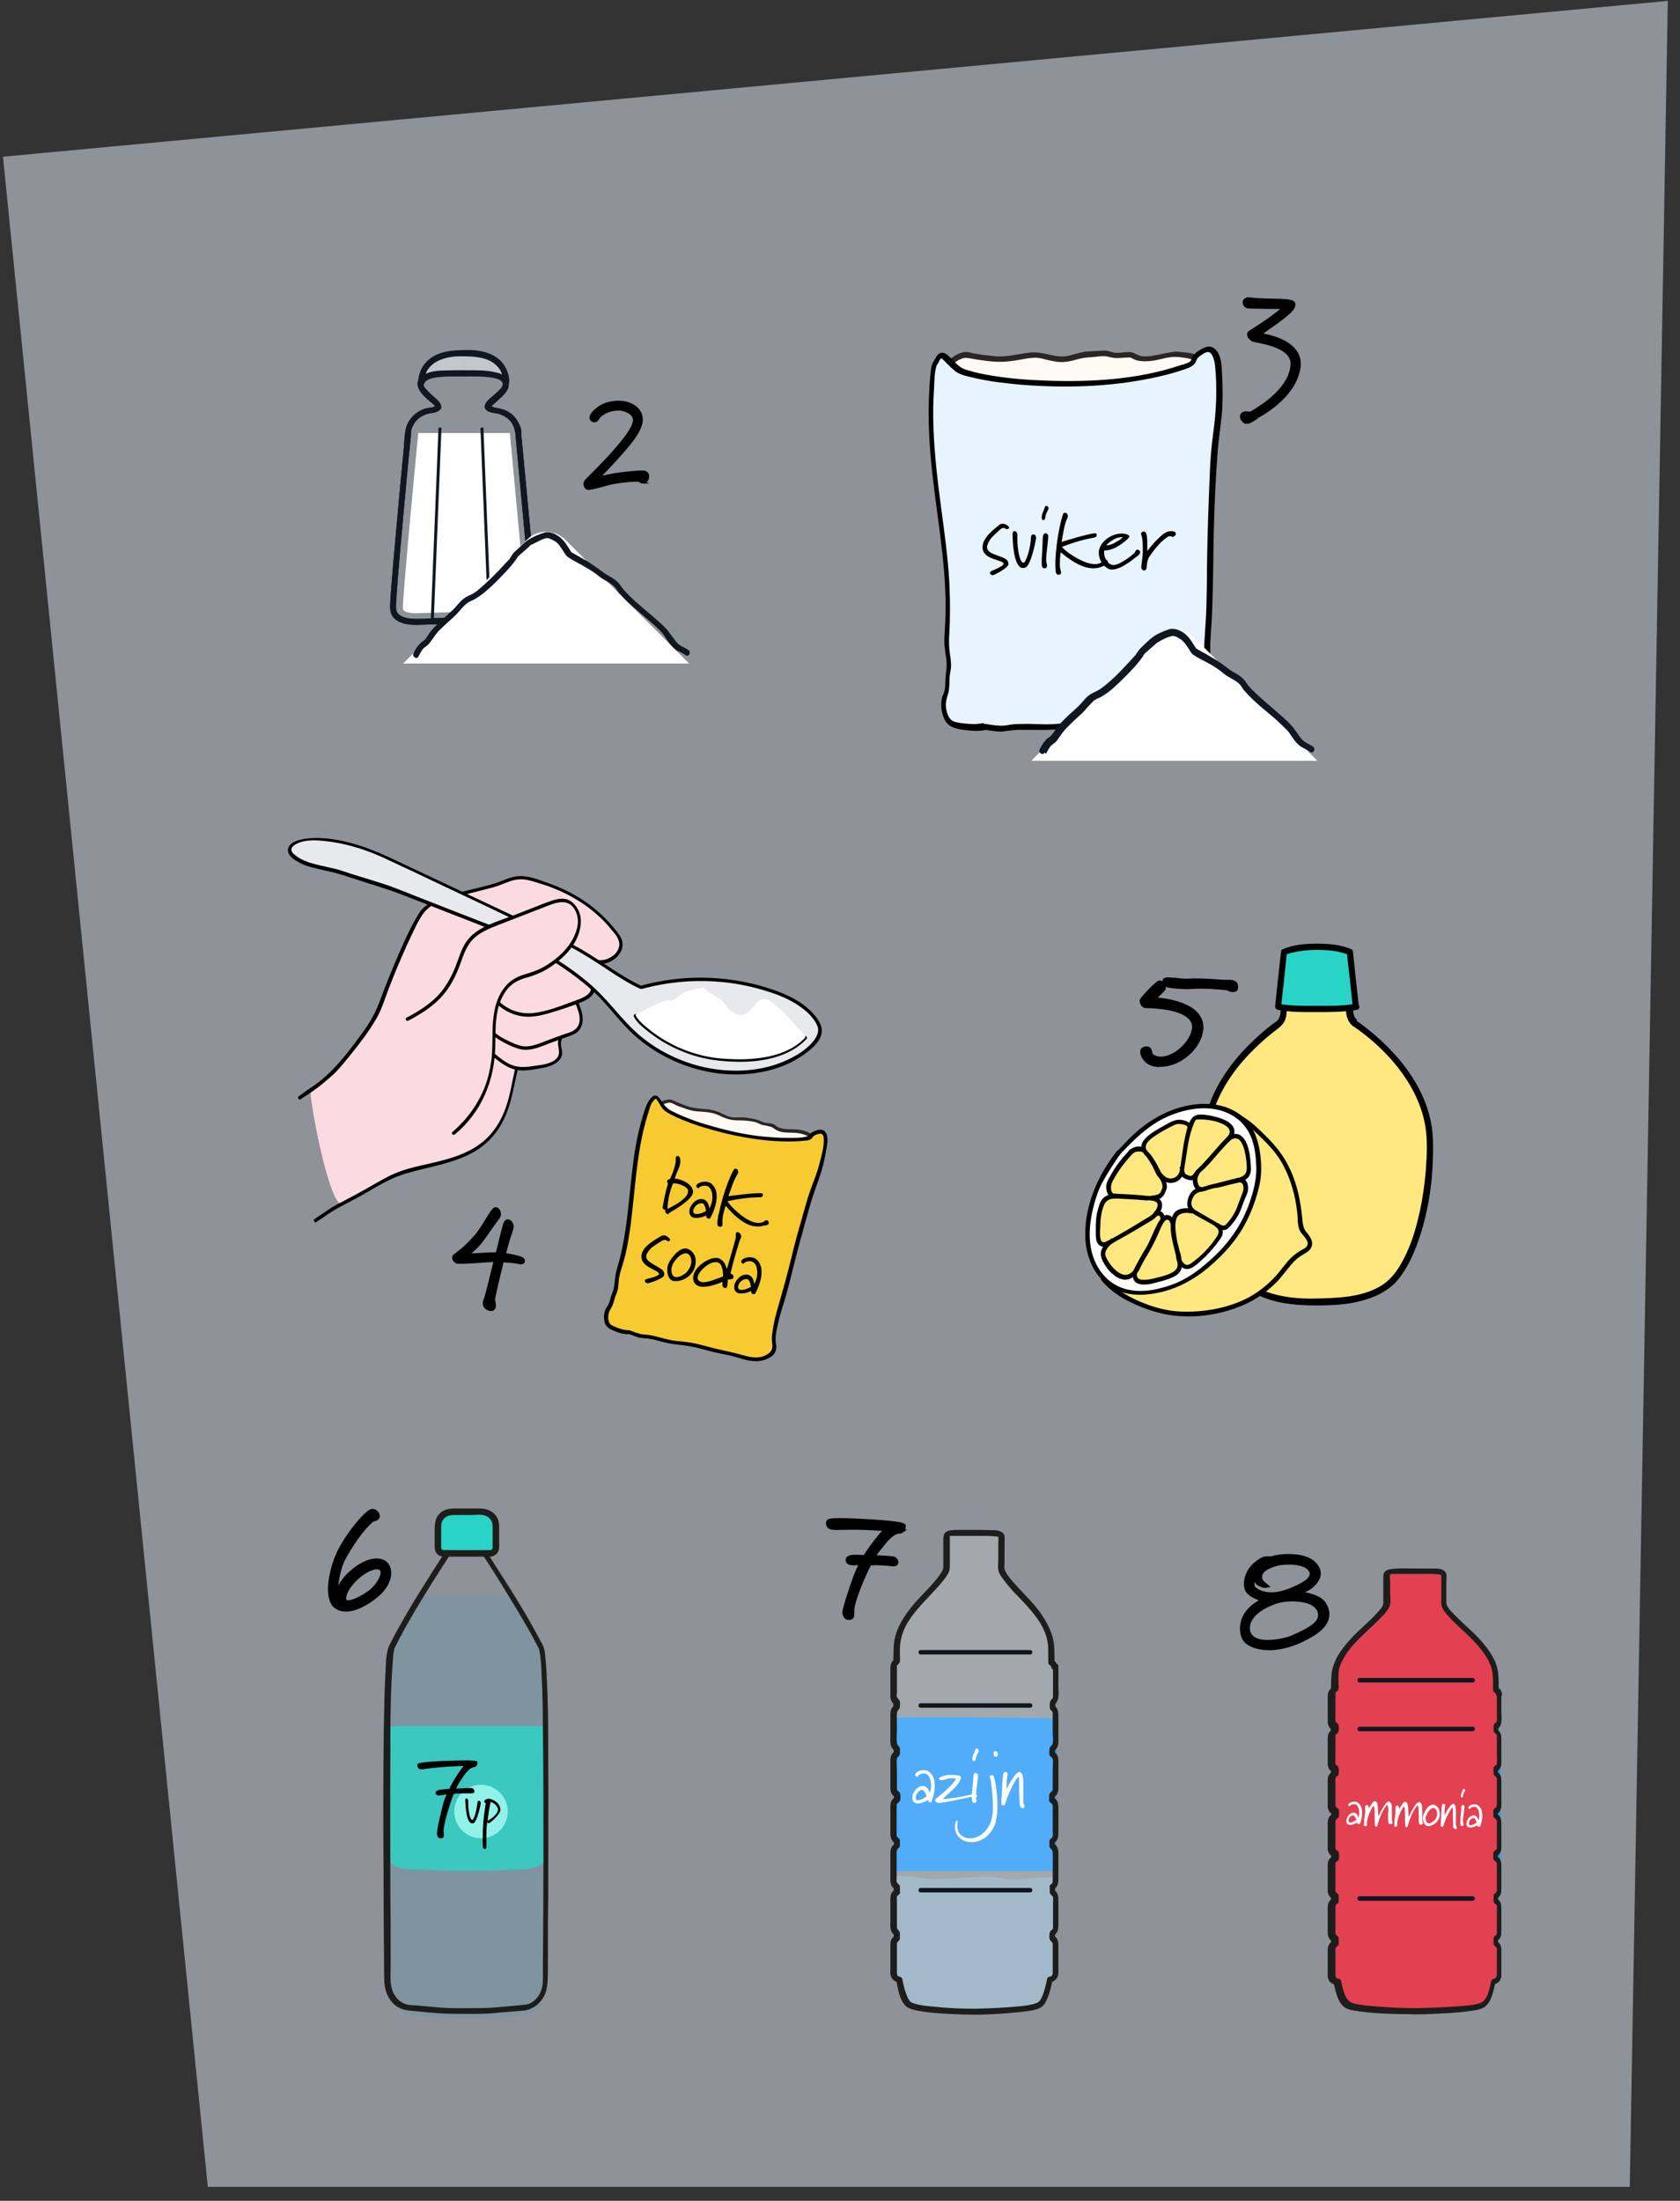 <?xml version="1.0" encoding="UTF-8"?>
<svg id="Voorgrond" xmlns="http://www.w3.org/2000/svg" version="1.1" viewBox="0 0 565.1 740">
  <rect x="0" y="0" width="565.1" height="740" fill="#333333" stroke="none"/>
  <!-- Generator: Adobe Illustrator 29.0.1, SVG Export Plug-In . SVG Version: 2.1.0 Build 192)  -->
  <defs>
    <style>
      .st0 {
        stroke: #101720;
      }

      .st0, .st1, .st2 {
        fill: none;
        stroke-miterlimit: 10;
      }

      .st3 {
        fill: #e34051;
      }

      .st4 {
        fill: #91f2e9;
      }

      .st5 {
        fill: #fbdbe1;
      }

      .st6 {
        fill: #29d4c7;
      }

      .st7 {
        fill: #1d1d1b;
      }

      .st8 {
        isolation: isolate;
      }

      .st9 {
        fill: #ffe880;
      }

      .st10 {
        fill: #101720;
      }

      .st11 {
        fill: #fff;
      }

      .st12 {
        fill: #f8ca31;
      }

      .st13 {
        fill: #e7f3fd;
      }

      .st14 {
        fill: #8dc7f7;
      }

      .st15 {
        fill: #e8e9ec;
      }

      .st16 {
        fill: #2b2523;
      }

      .st1 {
        stroke-width: 1.1px;
      }

      .st1, .st2 {
        stroke: #000;
      }

      .st17 {
        fill: #2999f7;
      }

      .st18 {
        opacity: .8;
      }

      .st19 {
        opacity: .4;
      }

      .st20 {
        opacity: .5;
      }

      .st21 {
        opacity: .1;
      }

      .st22 {
        opacity: .1;
      }

      .st23 {
        fill: #c4c6ce;
      }

      .st24 {
        fill: #009ee3;
      }

      .st25 {
        fill: #fffaf3;
      }
    </style>
  </defs>
  <g class="st20">
    <g id="Vorm-01">
      <path id="Path_2269" class="st13" d="M561,.3L1,52.7l68.9,682.6h478.3L561,.3Z"/>
    </g>
  </g>
  <g>
    <g>
      <g>
        <g>
          <path class="st25" d="M219.2,372.9c1.9-1.2,5.5-3.5,7.2-2.5,1.4.8,4.8,2,5.7,2.3,1.7.6,4.5.6,6.2.8,1,.1,2,.2,2.9.6,1.4.7,2.6,1.3,4.2,1.8,1.6.5,4.6,0,5.8.3,1.2.4,3.4.2,4.8,1.2.5.4,3.8.6,4.3,1.1,1.3,1.3,3.2,1.5,4.7,1.5.5,0,3.7,0,4.2.3,1,.4,3.3.9,4.1,1.9,1.3,1.5,2.1,3.3,2.7,5.7.4,1.9-3.2,3.5-4.6,4.5-1.4,1-3.4.3-4.7.1-13.9-1.5-27.7-3.1-41.6-4.6-2.1-.2-4.5-.7-5.5-3.4-1.2-3.1-2.2-5.2-1-9.2l.5-2.5h0Z"/>
          <path class="st16" d="M219.5,373.4c1.6-1,3.4-2.3,5.3-2.6.9-.2,1.6.3,2.4.7s1.7.7,2.6,1c1.6.6,3.2,1.1,4.9,1.2,2.6.2,4.9.2,7.3,1.4,2,1,3.9,1.6,6.1,1.6,1.9,0,3.7.1,5.6.5.9.2,1.5.6,2.3.9.7.3,1.5.3,2.2.5s1.3.2,1.9.7c.9.6,1.7,1.1,2.8,1.3,1.5.3,3.1.2,4.6.3s3.3.5,4.7,1.4c.9.5,1.4,1.5,1.9,2.4.5,1,1.3,2.6,1.2,3.7-.1,1.6-2.9,2.7-4,3.4-1.1.7-2,.7-3.2.5s-2.5-.4-3.7-.5c-3-.3-6.1-.7-9.2-1-5.9-.7-11.9-1.3-17.8-2-3.3-.4-6.6-.7-9.9-1.1-2.3-.2-5.6-.1-7-2.3-.7-1-1.1-2.4-1.4-3.6s-.6-2.4-.5-3.7c.1-1.6.7-3.3,1-4.9.2-.8-1.1-1.1-1.2-.3-.3,1.4-.7,2.8-1,4.2-.4,2.4.2,4.6,1.1,6.9.8,2,1.7,3.5,3.8,4.2,2.5.9,5.5.8,8.1,1.1,6.6.7,13.2,1.5,19.8,2.2,3.3.4,6.6.7,9.9,1.1,1.6.2,3.1.4,4.7.5,1.4.1,2.7.5,4.1.6,2,.1,3.7-1.2,5.3-2.2,1.5-1,2.6-2.1,2.2-4-.5-2-1.4-4.6-3.1-5.9-1.2-1-3.2-1.6-4.7-1.8-1.7-.2-3.5,0-5.2-.3-.7-.1-1.3-.3-1.9-.6-.4-.2-.7-.6-1.1-.8-.7-.4-1.5-.4-2.2-.5-.8-.1-1.5-.2-2.2-.6-1-.5-2.1-.7-3.2-.9-.9-.1-1.7-.4-2.6-.4-1.2,0-2.3,0-3.5,0-1.6-.1-3.1-.9-4.5-1.6-1.3-.6-2.6-.9-4-1.1-2.4-.2-4.8-.3-7.1-1.1-1.2-.4-2.4-.9-3.6-1.4-.8-.4-1.5-.8-2.4-.8-2.3.1-4.5,1.6-6.4,2.8-.7.4,0,1.5.6,1.1h0Z"/>
        </g>
        <g>
          <path class="st12" d="M211.7,448c-1.3,0-6.1-1.2-7-2.5s-.9-4.5.4-5.9c.9-1,1.1-3.2,1.6-4.2,1.3-2.6.4-4.4,1.7-8.4,5.6-17.3,3-36,10-55.4.5-1.5.7-1,1.5-2.1,1.5-1.9,2.3,2.5,4.4,3.9,7,4.5,30,11.5,46.2,9.7,4-.4.6-1.2,5-2.4,2.2-.6,2.4,2.2,2,4.2-1.5,9.6-3.5,12.6-4.5,15.8-4,12.9-5.5,19.3-8.8,32.1-1.5,5.8-3.5,10.4-4.2,17.1-.2,1.5.6,2.8,0,4.2-.3.7-.7,1.2-1.2,1.6-5.3,3.3-9.5,0-14.8-.8-5.8-.9-9.8-2.8-15-3.2-6.4-.5-7.9-2.1-14.2-2.5l-3.4-1.2h0Z"/>
          <path d="M211.7,447.3c-1.7,0-3.6-.6-5.1-1.3-.7-.3-1.4-.6-1.7-1.4-.4-1-.4-2.2-.1-3.2s.8-1.5,1.2-2.4c.4-.9.6-1.9.9-2.9.3-.8.7-1.6.9-2.5s.2-1.8.3-2.7c.2-2.6,1.2-5,1.9-7.6s1.2-5.3,1.6-7.9c.9-5.3,1.3-10.7,1.9-16,.6-5.8,1.3-11.6,2.5-17.4.6-2.9,1.4-5.8,2.3-8.6.3-1,.6-2.2,1.3-3,.2-.2.6-.8.8-.9.3-.1.4,0,.6.4,1,1.3,1.5,2.8,2.8,3.7,1.1.8,2.2,1.3,3.4,1.9,3.3,1.5,6.8,2.8,10.3,3.8,8.7,2.6,17.9,4.4,27,4.5,2.1,0,4.3,0,6.4-.3.6,0,1.3-.1,1.9-.5.3-.2.4-.5.7-.8.5-.6,1.5-.9,2.2-1,1.3-.2,1.4,1.2,1.4,2.2,0,2.4-.7,4.9-1.3,7.2-.7,3-1.8,5.8-2.9,8.7-1.6,4.3-2.7,8.9-4,13.3s-2.4,9-3.5,13.5c-1.3,5.1-2.8,10.2-4.2,15.2-.7,2.5-1.2,5-1.5,7.5-.2,1.3,0,2.4.1,3.7.1,1.9-1.4,2.9-3,3.5-2.5.9-5,.2-7.5-.5s-5-1.2-7.6-1.8-5-1.3-7.5-1.9-4.9-.7-7.4-1c-2.1-.3-4-.9-6-1.4-1-.2-2-.5-3.1-.6-.9-.1-1.9-.1-2.8-.4-1.1-.3-2.1-.7-3.1-1.1-.8-.3-1.1,1-.3,1.2,1.1.4,2.2.9,3.3,1.2s2.3.2,3.4.4,2.1.4,3.2.7c2.2.6,4.3,1.1,6.5,1.3,2.8.3,5.5.7,8.3,1.5s5.4,1.4,8.1,1.9,5.1,1.5,7.8,2c2.4.4,4.8.2,6.9-1.1.9-.5,1.6-1.2,1.9-2.2.5-1.2,0-2.4,0-3.6-.1-1.5.3-3.2.6-4.7.3-1.4.6-2.7,1-4,.7-2.6,1.6-5.1,2.3-7.8,1.4-5.2,2.6-10.5,4-15.6s2.7-10,4.2-15c1-3.2,2.2-6.2,3.2-9.4.7-2.2,1.2-4.5,1.6-6.9.3-1.9,1-4.3.1-6.1s-2.6-1.3-4.1-.7c-.5.2-1,.5-1.4,1-.3.4-.3.5-.8.7-2.2.6-4.8.5-7.1.5-2.5,0-4.9-.2-7.4-.4-5.1-.5-10.1-1.5-15-2.8-4.1-1.1-8.2-2.3-12.2-4-1.5-.6-2.9-1.3-4.3-2-1.6-.9-2.4-2.1-3.4-3.6-.6-.9-1.5-2-2.7-1.1-1.6,1.3-2.1,3.1-2.8,5-1.9,5.9-3.1,12-3.8,18.1-1.5,11.7-1.9,23.5-5.4,34.9-.7,2.2-.6,4.5-1.1,6.7-.2.9-.6,1.7-.9,2.6-.3,1.1-.5,2.2-1.2,3.2-1.1,1.5-1.4,3.5-.9,5.4.4,1.6,1.7,2.3,3.2,2.9s3.2,1.2,4.9,1.1c.8,0,.8-1.3,0-1.3h0Z"/>
        </g>
      </g>
      <g class="st8">
        <g class="st8">
          <path d="M225.5,407.6c-.5.3-.5.6-.9.6-.4,0-.9-.5-.8-1.1,0-.2,0-.3,0-.3,0,0,0,0,0,0-.2,0-.8-.2-.9-.6,0,0,0-.6.2-1.4.3-1.7.9-4.7,1.6-6.8,0,0-.3-.2-.3-.9,0-.3.5-.6,1-.7,0,0,1.5-3.2,1.9-5.7,0-.3,0-.9,0-1.4,0-.3.3-.7.8-.6.5,0,.9,1.1.7,2.4-.3,1.7-.9,2.4-1.9,5.2,0,0,.1,0,.4,0,1.2.2,5,1.1,5.8,4,0,.2,0,.5,0,.7-.5,2.7-7,6.2-7.6,6.6ZM231.5,400.3c-.3-1.2-2.4-2.1-4.2-2.4-.3,0-.6,0-.9,0,0,0-.8,1.8-1.2,3.6-.1.5-.2.9-.3,1.4-.4,2.2-.4,3.6-.4,3.6,0,0,6.5-3,6.9-5.5,0-.2,0-.4,0-.6Z"/>
        </g>
        <g class="st8">
          <path d="M238.6,409.7c0,0-.2,0-.4,0-.2,0-.4-.1-.5-.3-.1-.2-.1-.7-.1-.7,0,0-2.2,1-3.9.8-1.4-.2-2-1.2-1.8-2.6.3-1.9,2.4-4.1,4.5-3.7,1.5.3,2,1.7,2.2,3.1,0,0,.6-.9.9-2.4.3-1.6.2-4.8-2-5.2-1.1-.2-2.3.4-2.4.7,0,.1-.1.1-.2.1-.3,0-.7-.3-.7-.8.2-.9,2.1-1.6,3.7-1.3.6.1,1.1.3,1.5.7,1.7,1.5,1.9,3.8,1.5,6-.5,2.9-2,5.6-2.2,5.7ZM236.2,404.6c-1.4-.2-2.8,1.1-3,2.4-.1.6,0,1,.8,1.2,1.4.2,3.5-1,3.5-1,0,0-.3-2.4-1.2-2.6Z"/>
          <path d="M257.3,412c-.6.1-1.5.6-3.5.3h-.2c-2.9-.5-6.2-2.9-9.5-6.9,0,0-.5,1.3-1,3.7v.5c-.2.9,0,1.7-.1,2.3,0,.4-.3.7-1.2.5-.6-.1-.6-1.1-.3-3,0-.4.1-.9.3-1.3,1.6-8,4.8-15,5.3-15.1.1,0,.3,0,.5,0,.4,0,.6.4.7,1,0,0,0,.2,0,.3-.1.6-.8.9-2,4.3-.5,1.5-.9,2.4-1.3,3.6,0,0,8.7-1.2,11.2-1,.3,0,.5.4.4.7,0,.2-.2.5-.5.6-.6.2-4.4-.2-11.4,1.4,0,0,1.7,2.8,6,5.7,1.4.9,2.5,1.3,3.5,1.5,1.7.3,2.8-.3,2.9-.5.2-.2.5-.3.8-.3.4,0,.7.4.7,1,0,.5-.8.7-1.4.8Z"/>
        </g>
        <g class="st8">
          <path d="M224.9,417.4c-.5,0-.8-.5-1-.5-.9-.1-1.4.4-3.9,2-1.4.9-2.4,2.4-2.6,3.2-.3,1.6,1.5,2.5,3.2,3.5,1.6,1,3.1,1.5,2.8,3.2-.2,1.1-5.1,2.7-5.6,2.7-.6-.1-.9-.5-.9-.9,0-.1.1-.3.2-.4.2-.2,4.5-.9,4.6-1.9-.2-1.4-6.6-2.2-5.9-6.4.5-3,4.5-5,6.6-6.3.4-.2.8-.3,1.2-.2.2,0,.5.1.6.2.3.2,1.2.9,1.2,1.2h0c0,.4-.3.6-.7.5Z"/>
        </g>
        <g class="st8">
          <path d="M226.8,430.8c-2-.3-2.6-2.9-2.3-4.7.1-.7.4-1.4.8-2.1,2.2-3.3,4-4.4,5.6-4.2,1.1.2,3.3,1.6,3.1,4.6,0,.3,0,.6-.1.9-.7,4-4.8,5.8-7.2,5.4ZM226.3,425.2c-.2.3-.3.7-.4,1.1-.2,1,0,2.9,1.3,3.1s3.3-1,4-1.9c.6-.8,1.1-1.7,1.3-2.7.2-1.2-.1-3.1-1.7-3.4-.2,0-2.4-.1-4.6,3.8Z"/>
        </g>
        <g class="st8">
          <path d="M249.1,416.4c-.3.5-2.5,7.9-3.4,11.8,0,0,1,.3,1,.9,0,.2,0,.3,0,.4-.1.7-.9.6-1.9.8,0,0,0,.9-.1,1.7-.1.6-.3,1.2-.8,1.1-1.3-.4-.8-1.3-.9-2.1,0,0-4.5,2.1-7.4,1.6-1.8-.3-2.7-1.8-2.4-3.6.6-3.3,5.5-6.4,8-6,.1,0,.3,0,.4,0,2.1.9,2.4,2.2,2.9,3.7,0,0,2.7-9.1,3-10.5,0,0,0-.1,0-.2,0-.5,0-.8,0-1.1,0-.4.3-.7.6-.6.8.1,1.3.9,1.2,1.6,0,.2,0,.4-.2.5ZM241.8,424.7c-.2-.2-.4-.2-.7-.3-2.2-.4-6,2.8-6.4,4.9-.2.9.4,1.6,1.4,1.8,1.7.3,4.6-1,7.1-1.9,0,0,.2-3.6-1.4-4.6Z"/>
        </g>
        <g class="st8">
          <path d="M253.7,435.1c0,0-.2,0-.4,0-.2,0-.4-.1-.5-.3-.1-.2-.1-.7-.1-.7,0,0-2.2,1-3.9.8-1.4-.2-2-1.2-1.8-2.6.3-1.9,2.4-4.1,4.5-3.7,1.5.3,2,1.7,2.2,3.1,0,0,.6-.9.9-2.4.3-1.6.2-4.8-2-5.2-1.1-.2-2.3.4-2.4.7,0,.1-.1.1-.2.1-.3,0-.7-.3-.7-.8.2-.9,2.1-1.6,3.7-1.3.6.1,1.1.3,1.5.7,1.7,1.5,1.9,3.8,1.5,6-.5,2.9-2,5.6-2.2,5.7ZM251.3,430.1c-1.4-.2-2.8,1.1-3,2.4-.1.6,0,1,.8,1.2,1.4.2,3.5-1,3.5-1,0,0-.3-2.4-1.2-2.6Z"/>
        </g>
      </g>
    </g>
    <g>
      <path class="st5" d="M104.5,366.5c-.7,2.1,6.4,40.3,10.7,38.2,5-2.4,10.3-5.8,15.7-8.6,3.1-1.6,6.5-2.6,9.9-3.4,4.6-1.1,9.2-2,13.6-3.7s8.6-4.1,11.6-7.8c2.1-2.5,3.5-5.5,4.6-8.6,1.1-3,2.1-9.8,2.9-12.9v-.6c.4,0,.6.1.8.1,1.5.2,3,0,4.5-.1,2.1-.3,4.3-.6,6.3-1.3,1.6-.6,3.3-1.7,3.6-3.4.2-1.6-.9-3.1-.2-4.6v-.7c1.2-.4,2.2-.8,3.3-1.2.7-.2,1.3-.5,1.9-.9,1.4-1,2-2.9,1.9-4.6-.1-1.7-.8-3.4-1.5-5l-.2-.4c.6-.2,1.3-.5,1.9-.8,1.5-.6,3.1-1.5,3.6-3.1.2-.7.2-1.5.2-2.2-.1-1.6-.2.1-.5-1.5-.1-.9-.2-1.8-.8-2.5-.5-.8-1.4-1.3-2.2-1.7-2-1.1-3.9-2.1-5.9-3.2l-12.5-10.9,15,9.4c3.1,1.6,6.5,3.2,10,2.8,3.5-.4,6.9-3.7,5.9-7.1-.3-1.1-.9-2-1.6-2.8-6.5-8.4-15.9-13.9-26.1-17-2.4-.7-3.4-1.4-6-1.4-3.2,0-6.1,1.9-9.2,2.7-7.9,2-10.7,3.3-18.8,4-2,.2-2.2,2.3-3.8,3.5-3.9,3.1-13.5,27.8-15.4,33.3-2.2,6.2-14.4,20.7-16.1,22.2-6.7,5.8-5.6,4.6-7.1,5.5h0Z"/>
      <path d="M192.4,321.2c3.4,1.7,7.4,3.7,11.3,2.7,2.9-.7,5.8-3.3,5.7-6.5,0-1.7-1.1-3.1-2.1-4.4-1.2-1.5-2.4-2.9-3.8-4.3-2.6-2.6-5.5-4.9-8.6-6.8s-6.4-3.5-9.8-4.7c-3.6-1.3-7.7-3.1-11.6-2.5-2,.3-3.9,1.2-5.8,1.9-2.1.8-4.2,1.2-6.3,1.8-3.3.8-6.6,1.6-9.9,2.4-1.7.4-3.6.7-5.2,1.5-1.4.7-2.6,1.9-3.8,2.9s-1.9,2.5-2.7,3.8c-2.6,4.6-4.7,9.5-6.8,14.4-1.9,4.5-3.7,9-5.4,13.6s-4.1,8.2-6.9,11.9c-4.7,6.4-9.7,12.7-16.4,17-1.3.8-2.5,1.8-3.8,2.7-.6.4,0,1.4.6,1,2.5-1.6,5.1-3.3,7.4-5.2,1.6-1.4,3.3-2.7,4.8-4.3s2.8-3.2,4.1-4.8c3.3-4.1,6.7-8.4,9.3-13,1.8-3.1,2.8-6.7,4.1-10,1.9-5,4-9.9,6.2-14.8,1-2.2,2.1-4.5,3.2-6.7.8-1.5,1.6-3,2.7-4.3.7-.8,1.6-1.5,2.4-2.1,1.6-1.3,3.4-1.7,5.3-2.2,3.1-.8,6.2-1.5,9.3-2.3,1.9-.5,3.9-1,5.8-1.5s3.7-1.3,5.6-2c2-.7,4.1-1,6.2-.5,1.9.4,3.9,1.1,5.8,1.7,6.9,2.3,13.3,5.9,18.6,10.9,1.3,1.2,2.6,2.6,3.7,4,1.3,1.5,2.9,3.3,2.7,5.4-.2,1.9-1.7,3.4-3.3,4.2-1.9,1-4,.9-6,.4-2.1-.5-4.1-1.5-6-2.5-.6-.3-1.2.6-.6,1h0Z"/>
      <path d="M189.9,318.9c2,1.1,4,2.1,5.9,3.2,1.1.6,2,1.1,2.4,2.4.3,1,.4,2.2.5,3.3.2,2.1.9,4.9-.9,6.5-1.5,1.3-3.7,1.9-5.5,2.6-4.1,1.5-8.4,3.2-12.7,3.7s-8.3-.8-11.4-3.6c-.5-.5-1.4.3-.8.8,2.4,2.2,5.5,3.6,8.8,4,4.1.4,8.1-1,12-2.2,1.9-.6,3.9-1.3,5.8-2,1.5-.6,3.1-1.2,4.4-2.2s1.8-2.3,1.8-3.9c0-2-.2-4-.5-5.9s-1-3.1-2.7-4.1c-2.1-1.2-4.3-2.3-6.4-3.5-.6-.4-1.2.6-.6,1h0Z"/>
      <path d="M193.5,337.3c1.1,2.6,2.6,6.3.2,8.6-1.1,1.1-2.9,1.5-4.4,2-1.5.6-3.1,1.1-4.6,1.7-3.1,1.1-6.4,2.9-9.7,2-1.5-.4-3-1.1-4.4-1.8s-2.8-1.4-4-2.5c-.5-.5-1.4.3-.8.8,1.3,1.1,2.7,1.9,4.2,2.7,1.6.8,3.3,1.6,5.1,2,3.7.8,7.4-1.2,10.8-2.4,1.8-.7,3.7-1.3,5.5-2,1.4-.5,2.8-1,3.6-2.3,1.9-2.8.7-6.3-.5-9.1-.3-.7-1.4-.4-1.1.3h0Z"/>
      <path d="M187.9,349.4c-.8,2.1,1.1,4.5-.6,6.4-1.6,1.8-4.6,2.2-6.9,2.5-2.5.4-5.2.8-7.7,0s-4.4-2.5-6.3-4c-.6-.5-1.4.3-.8.8,2.1,1.7,4.3,3.4,6.8,4.3s5.6.5,8.3,0c2.5-.4,5.4-.9,7.2-2.7.7-.7,1.2-1.6,1.2-2.6,0-1.5-.8-2.9-.2-4.4.3-.7-.8-1-1.1-.3h0Z"/>
      <path d="M173.3,359.2c-1,4.2-1.6,8.6-3,12.7-1.9,5.7-5.2,10.6-10.4,13.8-5.4,3.4-11.8,4.7-17.9,6.1-3.1.7-6.3,1.5-9.3,2.8s-5.8,3-8.6,4.6c-3.2,1.8-6.3,3.5-9.6,5.2-3.1,1.5-5.8,3.6-8.7,5.5-.6.4,0,1.4.6,1,2.6-1.7,5.1-3.6,7.8-5,2.9-1.6,5.8-3,8.7-4.7s5.9-3.5,9-4.9,6.5-2.3,9.8-3.1c6.1-1.5,12.4-2.8,17.9-6,5.1-3,8.5-7.3,10.7-12.7,2-4.8,2.6-10,3.9-15,.2-.7-.9-1-1.1-.3h0Z"/>
      <g>
        <g>
          <path class="st15" d="M215.9,332.2c-7.9-3.5-15-9.6-23.2-14-7.9-4.1-62.4-29.7-64.3-30.5-6.4-2.8-12.8-4.7-19.7-5.3-2.8-.2-6.8-.1-9.3,1.2-1.1.6-2.1,1.7-1.7,2.8.1.5.5.8.8,1.2,4.1,4,11.1,4,18,6.4,5.5,1.9,13.4,3.9,18.6,6.1l29.9,11.6c10.9,4.8,27.5,12.9,37.8,23.9,3.3,3.5,6.2,7.3,9.7,10.7,9.6,9.4,23.1,14.7,36.6,14.3,8.7-.2,17.6-2.9,23.9-8.9,1.6-1.5,3.1-3.5,2.9-5.8-.1-1.1-.7-2.1-1.3-3-3.4-4.8-8.9-7.6-14.4-9.5-14.1-4.9-29.8-5.4-44.2-1.4"/>
          <path d="M216.2,331.7c-8.3-3.8-15.3-9.8-23.4-14-2.7-1.4-5.5-2.7-8.3-4.1-9.7-4.7-19.5-9.3-29.3-13.9-8.1-3.8-16.1-7.6-24.2-11.4-4.1-1.9-8.4-3.6-12.8-4.8s-8.8-1.9-13.2-1.7c-2.4.1-8.6.8-8.1,4.5.2,1.6,2.1,2.8,3.4,3.5,1.6,1,3.5,1.6,5.3,2,2.1.6,4.3,1,6.4,1.5s4.2,1.2,6.3,1.9c5.8,1.9,11.7,3.6,17.4,5.8,8.3,3.2,16.6,6.5,24.9,9.7,10.9,4.2,21.6,9.5,31.1,16.3,3.5,2.5,6.8,5.2,9.8,8.2,3.4,3.5,6.4,7.4,9.8,10.9,6,6.1,13.6,10.5,21.8,13s16.9,2.9,25.2.9c4.1-1,8-2.6,11.5-5,2.9-2,7-5.1,6.6-9-.2-1.9-1.5-3.6-2.7-5-1.3-1.5-2.9-2.8-4.5-3.9-3.5-2.3-7.6-3.9-11.6-5.1-9.1-2.8-18.9-3.8-28.4-3-4.6.4-9.1,1.2-13.5,2.4-.7.2-.4,1.3.3,1.1,9.1-2.5,18.6-3.2,27.9-2.2,4.7.5,9.3,1.5,13.8,2.9,4,1.2,8,2.8,11.5,5.3,1.7,1.2,3.3,2.6,4.5,4.3.7.9,1.3,2,1.5,3.1.1,1.3-.4,2.4-1.1,3.5-2.4,3.4-6.5,5.8-10.2,7.4-7.8,3.4-16.9,3.9-25.2,2.4s-16.4-5.2-23-10.6c-3.5-2.9-6.5-6.3-9.5-9.8-2.8-3.2-5.6-6.2-8.9-8.9-6.1-5.1-13-9.3-20.1-13-4.3-2.2-8.8-4.5-13.3-6.2-8-3.1-16-6.2-24.1-9.4-3-1.2-6-2.4-9-3.5-3.9-1.3-7.9-2.5-11.8-3.7-2-.6-4-1.4-6-1.9s-4.1-.9-6.1-1.4-3.9-1-5.7-2c-.8-.4-1.6-1-2.3-1.6-.5-.4-.8-.8-.9-1.4,0-.9.7-1.5,1.4-1.9,3.5-2,8.6-1.3,12.3-.8,6,.9,11.8,2.8,17.3,5.3,6.9,3.2,13.9,6.5,20.8,9.8,9.8,4.6,19.5,9.2,29.2,13.9,3.5,1.7,6.9,3.3,10.4,5,5.2,2.6,10.1,5.7,14.9,8.9,3.6,2.4,7.2,4.7,11.1,6.5.7.3,1.2-.7.6-1h0Z"/>
        </g>
        <g>
          <path class="st15" d="M271,348.9c-6.3,6.9-17.3,8-27.3,7.3-10-.7-19.8-4.8-27.3-11.5-1-.9-2-1.9-2.6-3.1"/>
          <path d="M270.6,348.5c-5.4,5.7-13.6,7.2-21.1,7.3-8.4.1-16.6-1.5-24.1-5.5-2.1-1.1-4-2.4-5.9-3.8s-4.1-3.1-5.3-5.3c-.3-.6-1.3,0-1,.6,1,2,2.8,3.4,4.4,4.7s3.5,2.6,5.4,3.8c3.8,2.2,7.9,4,12.1,5.1s8.5,1.5,12.8,1.6,8.4-.3,12.4-1.4,8.1-3.1,11-6.3c.5-.5-.3-1.3-.8-.8h0Z"/>
        </g>
        <path class="st11" d="M213.8,341.4c.6,1.2,1.6,2.2,2.6,3.1,7.5,6.7,17.2,10.9,27.3,11.5,10,.7,21-.4,27.3-7.3,0,0-9.9-12.2-13.6-12.8-3.7-.6-4.9,7.4-9.9,4.9-4.9-2.5-2.5-3.7-7.4-6.2s-1.2-3.1-6.8-1.9c-5.6,1.2-6.2,4.3-8,3.7s-11.5,4.8-11.5,4.8h0Z"/>
      </g>
      <g>
        <path class="st5" d="M152.5,381.1c7.6-6.2,12.5-15.6,13.4-25.3.4-4.9,0-9.8.7-14.7s3.1-9.8,7.5-11.9c2.1-1,4.4-1.3,6.5-2.1,2.9-1.2,6.8-4.1,9.1-6.3,2.8-2.7,4.1-5.1,5-8.9.9-3.8-1.2-8.5-5-9-1.7-.2-3.4.4-5,1-5.6,2.2-11.2,4.3-16.8,6.5-3.8,1.5-7.8,3.1-10.2,6.3-1.8,2.4-2.6,5.3-3.7,8.1-3.6,9.2-8.2,13.5-17,18.1"/>
        <path d="M152.9,381.5c4.4-3.6,7.9-8.2,10.2-13.4s3.4-10.8,3.5-16.6c.1-6.2-.2-12.9,3.5-18.2,1.8-2.6,4.3-3.9,7.4-4.7,2.8-.8,5.3-1.9,7.7-3.5,4.1-2.8,7.9-6.4,9.5-11.3.7-2.3,1-4.6.2-6.9-.7-1.9-2-3.6-3.9-4.4-2.8-1-5.7.5-8.3,1.4-3.3,1.3-6.7,2.6-10,3.9-5.1,2-11.6,3.6-15.2,8-2.2,2.6-3,6-4.2,9-1,2.6-2.3,5.1-3.9,7.4-3.2,4.5-7.9,7.5-12.7,10-.6.3,0,1.3.6,1,4-2.1,7.9-4.5,11-7.8s5.2-7.5,6.7-11.8c1-2.8,2-5.7,4.1-7.8s4.8-3.3,7.5-4.4c6.1-2.4,12.2-4.7,18.3-7.1,2.9-1.1,6-1.8,8.1,1,1.4,2,1.7,4.5,1.1,6.8-1.4,5.3-5.2,9.1-9.7,12.1-2.4,1.6-4.8,2.5-7.5,3.3-2.5.7-4.8,1.8-6.5,3.7-3.6,3.9-4.5,9.3-4.7,14.5-.1,3.6,0,7.2-.4,10.7-.4,3.1-1.1,6.1-2.2,9-2.3,5.9-6.1,11.1-10.9,15.2-.6.5.2,1.3.8.8h0Z"/>
      </g>
    </g>
  </g>
  <g>
    <path class="st10" d="M175.4,145.3c-.1-1.5-.8-3-1.7-4.3-.8-1.2-1.9-2.1-3.2-2.8-1.6-.8-3.2-.9-4.9-1.4-.4-.1-.4-.4-.4,0,0,.1,0,0,0,0,.1,0,.2-.3.3-.4.8-.8,1.7-1.5,2.5-2.3,1.6-1.4,3.6-3.3,3-5.6-.6-2.5-3.9-3.2-6.1-3.5-2.8-.4-5.7-.5-8.5-.4-2.5,0-4.9,0-7.4,0s-5.9.5-7.7,2.4c-1.7,1.8-.5,4.2.9,5.7.8.9,1.8,1.7,2.7,2.5.4.3.8.6,1.1,1,.1.1.2.2.3.4.1.1.1.3.1.2,0-.4,0-.1-.4,0-.8.3-1.8.3-2.6.5-1.6.4-3,1.2-4.2,2.3-1.4,1.3-2.5,3.2-2.8,5.1-.3,1.7-.4,3.5-.5,5.2-.4,4.6-.9,9.1-1.3,13.7-1,10.9-2,21.8-2.9,32.8-.1,1.8-.3,3.6-.4,5.4,0,1.1-.2,2.3,0,3.4.6,4.2,5.5,5,9,4.9,4.5-.1,9.1-.3,13.6-.4,3.2-.1,6.4,0,9.6.2s6.8.5,10.1.2c2.3-.2,4.9-.9,6.2-3.1.8-1.3.7-2.9.6-4.4-.6-9.5-1.5-19-2.4-28.4s-1.7-18.3-2.6-27.4c0-.5-.1-1-.1-1.6-.1-1.3-2.1-1.3-2,0,.6,6.4,1.2,12.9,1.8,19.4,1,10.6,2,21.1,2.8,31.7.2,2.7.6,5.4.5,8.1,0,3.8-5,3.7-7.8,3.6-4.5-.1-9.1-.3-13.6-.4-3.1-.1-6.3.1-9.4.2s-6.4.5-9.5.2c-2.1-.2-4.8-1-4.9-3.5,0-1,0-2,.1-3,.6-9.5,1.6-19.1,2.4-28.6.8-8.7,1.6-17.5,2.5-26.2,0-.5,0-1,.1-1.6,0-.2,0,.3,0-.1,0-.3.1-.6.2-.9.3-.9.8-1.8,1.4-2.5,1-1.2,2.4-2,3.8-2.4,1.2-.4,2.8-.3,3.9-1.1,1.9-1.3,0-3.2-1.1-4.2-.9-.8-1.8-1.5-2.6-2.4-.6-.6-1.4-1.4-1.5-2.3-.1-2.1,4.3-2.5,5.7-2.7,2.6-.3,5.1-.2,7.6-.2s5.2-.1,7.8.2c1.4.2,5.8.6,5.6,2.7,0,1-1,1.8-1.6,2.4-.8.8-1.7,1.5-2.6,2.3-1.1,1-2.9,2.9-1,4.2,1.1.8,2.7.7,4,1.1,1.4.4,2.7,1.2,3.7,2.3.6.7,1.1,1.6,1.4,2.5,0,.3.2.6.2.9s0,0,0,.1c.1,1.3,2.1,1.3,2,0h0Z"/>
    <g>
      <path class="st23" d="M141.1,128.2s-.6-9.1,10.9-9.1h3.9v6.4c.1,0-10.5-.8-14.8,2.7h0Z"/>
      <path class="st23" d="M170.6,128.2s.6-9.1-10.9-9.1h-3.9v6.4c-.1,0,10.5-.8,14.8,2.7h0Z"/>
    </g>
    <path class="st10" d="M171.3,128.4c-.6-2-2.7-2.8-4.6-3.2-2.4-.6-5-.7-7.5-.7-4.2,0-8.6-.2-12.8.5-2.1.4-4.9,1.1-5.6,3.5-.4,1.2,1.6,1.8,1.9.5.6-1.9,4.5-2.2,6.1-2.3,2.4-.2,4.8-.1,7.2-.1s4.8-.1,7.2.1c1.6.2,5.5.4,6.1,2.3.4,1.2,2.3.7,1.9-.5h0Z"/>
    <path class="st10" d="M175.4,145.3c-.1-1.5-.8-3-1.7-4.3-.8-1.2-1.9-2.1-3.2-2.8-1.6-.8-3.2-.9-4.9-1.4-.4-.1-.4-.4-.4,0,0,.1,0,0,0,0,.1,0,.2-.3.3-.4.8-.8,1.7-1.5,2.5-2.3,1.6-1.4,3.6-3.3,3-5.6-.6-2.5-3.9-3.2-6.1-3.5-2.8-.4-5.7-.5-8.5-.4-2.5,0-4.9,0-7.4,0s-5.9.5-7.7,2.4c-1.7,1.8-.5,4.2.9,5.7.8.9,1.8,1.7,2.7,2.5.4.3.8.6,1.1,1,.1.1.2.2.3.4.1.1.1.3.1.2,0-.4,0-.1-.4,0-.8.3-1.8.3-2.6.5-1.6.4-3,1.2-4.2,2.3-1.4,1.3-2.5,3.2-2.8,5.1-.3,1.7-.4,3.5-.5,5.2-.4,4.6-.9,9.1-1.3,13.7-1,10.9-2,21.8-2.9,32.8-.1,1.8-.3,3.6-.4,5.4,0,1.1-.2,2.3,0,3.4.6,4.2,5.5,5,9,4.9,4.5-.1,9.1-.3,13.6-.4,3.2-.1,6.4,0,9.6.2s6.8.5,10.1.2c2.3-.2,4.9-.9,6.2-3.1.8-1.3.7-2.9.6-4.4-.6-9.5-1.5-19-2.4-28.4s-1.7-18.3-2.6-27.4c0-.5-.1-1-.1-1.6-.1-1.3-2.1-1.3-2,0,.6,6.4,1.2,12.9,1.8,19.4,1,10.6,2,21.1,2.8,31.7.2,2.7.6,5.4.5,8.1,0,3.8-5,3.7-7.8,3.6-4.5-.1-9.1-.3-13.6-.4-3.1-.1-6.3.1-9.4.2s-6.4.5-9.5.2c-2.1-.2-4.8-1-4.9-3.5,0-1,0-2,.1-3,.6-9.5,1.6-19.1,2.4-28.6.8-8.7,1.6-17.5,2.5-26.2,0-.5,0-1,.1-1.6,0-.2,0,.3,0-.1,0-.3.1-.6.2-.9.3-.9.8-1.8,1.4-2.5,1-1.2,2.4-2,3.8-2.4,1.2-.4,2.8-.3,3.9-1.1,1.9-1.3,0-3.2-1.1-4.2-.9-.8-1.8-1.5-2.6-2.4-.6-.6-1.4-1.4-1.5-2.3-.1-2.1,4.3-2.5,5.7-2.7,2.6-.3,5.1-.2,7.6-.2s5.2-.1,7.8.2c1.4.2,5.8.6,5.6,2.7,0,1-1,1.8-1.6,2.4-.8.8-1.7,1.5-2.6,2.3-1.1,1-2.9,2.9-1,4.2,1.1.8,2.7.7,4,1.1,1.4.4,2.7,1.2,3.7,2.3.6.7,1.1,1.6,1.4,2.5,0,.3.2.6.2.9s0,0,0,.1c.1,1.3,2.1,1.3,2,0h0Z"/>
    <path class="st11" d="M171.5,145.6c1.4,15,5.2,54.7,5.2,58.9s0,.8-1,1.2c-1.1.5-2.6.5-3.2.5h-.4l-16-.5-16,.5h-.4c-.2,0-4.2,0-4.2-1.7,0-4.1,3.7-43.9,5.2-58.9"/>
    <line class="st0" x1="148" y1="143.8" x2="145.4" y2="208.6"/>
    <line class="st0" x1="162.1" y1="143.8" x2="164.7" y2="208.6"/>
    <path class="st11" d="M135.6,223.1l41.6-41.6c3.6-3.6,9.4-3.6,13,0l41.6,41.6"/>
    <path class="st10" d="M171.3,127.7c-.4-3.6-2.2-6.5-5.4-8.2-2.5-1.3-5.3-1.8-8.1-1.8-3.6,0-7.2,0-10.6,1.4-3.7,1.6-6.1,4.6-6.5,8.7-.1,1.3,1.9,1.3,2,0,.6-6,6.6-7.9,11.8-8,2.9,0,5.9,0,8.8.9,3.3,1.1,5.7,3.6,6,7.1.1,1.3,2.1,1.3,2,0h0Z"/>
    <path class="st10" d="M140.7,220.8c.4-.8.9-1.6,1.4-2.4.7-.9,1.7-1.2,2.4-2.2,1.1-1.4,1.9-2.8,3.1-4.1,1-1,2.1-2,3.2-3,1.2-1.1,2.4-2.1,3.5-3.4.8-.9,1.6-1.9,2.6-2.7.9-.8,1.9-1,2.9-1.6,2.7-1.6,5.2-3.9,7.4-6.1,2.3-2.4,4.7-4.7,6.6-7.5.2-.3.4-.7.7-1-.3.4.2,0,.3-.2l2.3-2c.6-.5,1.1-1.1,1.8-1.6-.3.2,0,0,.2,0,.4-.2.8-.4,1.2-.6,1-.5,2.1-1.1,3.2-1.4s2,.4,3,.9c1.4.8,2,2,2.9,3.3.4.6.8,1.5,1.5,2,1.5,1.1,3.2,1.9,4.8,2.8,1.5.9,3,1.7,4.4,2.7,1,.7,1.8,1.5,2.9,2.1,1.2.7,2.6,1.4,3.6,2.4.7.7,1.2,1.7,1.9,2.5.9,1,1.8,1.9,2.7,2.8,3,2.8,6.3,5.3,9.3,8.1.8.7,1.5,1.4,2.2,2.2.1.1-.2-.3.1.1.2.3.5.6.7,1,1.1,1.6,2.5,3.8,4.2,4.8,1,.5,2,1,2.9,1.6,1,.8,2-1,1-1.7-.9-.7-2.1-1.1-3-1.7-.7-.4-1.4-1.4-1.9-2.1-1-1.2-1.8-2.6-2.9-3.7-3.2-3.2-6.8-5.9-10.1-8.9-1.6-1.5-3.3-3-4.6-4.8-.7-1-1.3-1.8-2.3-2.5-1.2-.9-2.6-1.5-3.8-2.4-1.8-1.3-3.6-2.6-5.5-3.8-1.5-.9-3-1.7-4.6-2.6-.3-.2-.6-.4-.9-.5,0,0-.5-.2,0,0,.4.2,0,0,0-.2-.7-1.2-1.5-2.4-2.3-3.4-1.4-1.8-4.3-3.6-6.6-2.9-1.8.5-3.8,1.4-5.4,2.4-1.4.9-2.6,2.3-3.9,3.4-.4.4-.8.7-1.2,1.2-.3.4-.6.8-.8,1.2-.1.2-.3.4-.4.6,0,0-.3.5-.2.3.2-.2-.2.2-.2.2-.3.3-.6.6-.9.9l-2.3,2.5c-2,2.1-4.1,4.1-6.3,6-.9.8-1.9,1.6-3,2.1s-2,.9-2.9,1.7c-1.3,1.1-2.3,2.6-3.5,3.7-2,1.8-4,3.6-5.9,5.5s-2.1,2.8-3.2,4.2c-.4.4-.8.6-1.2.9-.5.4-.9.9-1.3,1.4-.6.7-1,1.5-1.4,2.4-.6,1.1,1.1,2.2,1.7,1h0Z"/>
  </g>
  <g>
    <g>
      <g>
        <path class="st25" d="M315.5,125.8c2.5-2.6,7.2-7.3,10.1-6.5,2.4.7,8.2,1.3,9.6,1.4,2.8.2,7.1-.7,9.9-1.1,1.6-.2,3.2-.4,4.8,0,2.4.5,4.6,1.1,7.1,1.3,2.7.2,7.1-1.8,9-1.6,2,.2,5.4-.9,7.8.2,1,.4,6.1-.4,7.1.2,2.5,1.6,5.4,1.2,7.8.7.8-.2,5.7-1.2,6.5-1.1,1.7.2,5.4.3,7,1.4,2.5,1.8,4.5,4.3,6.2,7.9,1.4,2.8-3.7,6.5-5.5,8.6-1.8,2.1-5.1,1.7-7.2,1.9-21.9,2.6-43.8,5.2-65.6,7.9-3.4.4-7.2.6-9.7-3.2-3-4.4-5.3-7.2-4.8-13.8v-4c0,0,0,0,0,0Z"/>
        <path class="st16" d="M316.2,126.5c2.1-2.2,4.4-4.8,7.3-5.9,1.2-.5,2.1-.2,3.4,0,1.5.3,3.1.5,4.6.7,2.9.4,5.7.5,8.6.1,1.8-.2,3.7-.6,5.5-.9,1.1-.1,2.2-.3,3.3-.2s2.2.4,3.3.7c1.9.4,3.9.9,5.8.7,1.7-.1,3.3-.6,4.9-1,1.4-.4,2.7-.5,4.2-.6,1.8-.1,3.7-.6,5.5-.2,1.2.3,2,.5,3.2.5,1.3,0,2.6-.2,3.9-.2.6,0,.8.1,1.3.4.8.4,1.7.7,2.7.8,1.7.2,3.5,0,5.2-.3,2-.4,4.2-1.1,6.2-1.1,1.3,0,2.7.2,4,.4,1.7.3,2.9.9,4.1,2.1,1.3,1.3,2.4,2.8,3.4,4.3.4.7,1,1.5,1.1,2.3,0,.6-.3,1.3-.6,1.8-.8,1.3-2,2.4-3.1,3.4-1,1-1.9,2.3-3.3,2.8-1.5.5-3.1.4-4.7.6-2.2.2-4.5.5-6.7.8-4.8.6-9.5,1.1-14.3,1.7-9.5,1.1-18.9,2.3-28.4,3.4-4.8.6-9.5,1.1-14.3,1.7-3.1.4-7,1.3-9.8-.9-1.3-1.1-2.2-2.8-3.1-4.2-.8-1.3-1.6-2.6-2.1-4-.9-2.6-.7-5.3-.8-8.1v-2.5c0-1.3-2.1-1.3-2,0,0,2.2,0,4.3,0,6.5.2,3.4,1.4,6.4,3.3,9.3s3.8,5.7,7.5,6.3c1.6.2,3.2.1,4.8,0,2.5-.3,5.1-.6,7.6-.9,10.1-1.2,20.2-2.4,30.4-3.6,5.1-.6,10.2-1.2,15.3-1.8,4.7-.6,9.4-1.4,14.1-1.6,1.6,0,3.2-.2,4.7-.9,1.3-.7,2.2-2,3.3-3,1.8-1.8,4.9-4.5,4.1-7.4-.5-1.8-1.9-3.7-3-5.1-1.1-1.4-2.3-2.7-3.7-3.7-1.3-.9-2.9-1.1-4.4-1.2-1.2-.1-2.5-.4-3.7-.2-2.5.3-5,1-7.5,1.4-.9.1-1.8.2-2.8.1-1.2,0-2-.6-3.1-1.1s-2.4-.3-3.5-.2-2.4.3-3.5,0c-.8-.2-1.5-.5-2.4-.6-1,0-2,0-3.1.1-1.5.2-3.1,0-4.6.4-1.8.3-3.4.9-5.2,1.3-2.1.4-4.2,0-6.3-.5-2.3-.5-4.4-.9-6.7-.6-3.7.4-7.4,1.5-11.1,1.2-3-.3-6-.6-8.9-1.3s-5.7,1.5-7.9,3.4c-1.2,1.1-2.3,2.2-3.4,3.3-.9.9.5,2.3,1.4,1.4h0Z"/>
      </g>
      <g>
        <path class="st13" d="M331,244.1c-2,.6-9.9.3-11.7-1.3-1.9-1.6-2.9-6.5-1.5-9.3.9-1.8.5-5.3.9-7.1,1-4.4-.9-6.9-.4-13.6,2.4-28.7-8.3-56.5-4.5-88.8.3-2.5.6-1.8,1.6-3.7,1.7-3.5,4.4,3,8.2,4.4,12.4,4.5,50.3,6.8,74.6-1.7,6-2.1.5-2,6.9-5.5,3.1-1.7,4.4,2.6,4.7,5.8,1.1,15.3-.8,20.6-1.1,25.9-1.5,21.3-1.5,31.7-1.9,52.6-.2,9.4-1.6,17.2-.3,27.8.3,2.4,2,4.1,1.6,6.5-.2,1.2-.7,2.2-1.3,2.8-6.9,7-14.6,3.4-23,4.1-9.2.7-16.1-.8-24.2.5-10,1.6-12.8-.4-22.8,1.2l-5.6-.6h0Z"/>
        <path d="M330.7,243.1c-2.3.6-5.3.3-7.6,0-1-.2-2.3-.3-3.1-1-1.1-.9-1.6-2.8-1.8-4.1-.2-1.8.2-3.1.7-4.7s.4-3.4.5-5.1c0-1.5.5-2.9.5-4.4s-.2-2.8-.4-4.1c-.6-4,0-7.8,0-11.8.1-4.2,0-8.4-.2-12.5-.5-8.5-1.7-16.9-2.8-25.2s-2.2-17.4-2.5-26.2c-.2-4.6-.1-9.1.2-13.7.1-2.2.1-4.7.7-6.9.1-.5.3-.8.6-1.2.3-.4.6-1.4,1-1.7.2,0-.2,0,0,0s.3.2.4.2c.5.3.9.8,1.3,1.2,1,1,2,2,3.1,2.9,1.7,1.3,4,1.7,6.1,2.2,5.4,1.3,11,1.9,16.6,2.4,14.3,1.1,29,.7,43.1-2.2,3.4-.7,6.8-1.5,10.1-2.6,2-.7,4.5-1.2,5.2-3.4.3-.8.9-1.3,1.7-1.8,1.3-.9,2.6-1.8,3.6,0,.8,1.4,1,3,1.1,4.6.2,2.2.3,4.4.3,6.6.1,5.3-.4,10.5-1.1,15.8-1,7.1-1.1,14.4-1.4,21.5-.3,7.5-.5,15.1-.6,22.6,0,4.4-.1,8.9-.2,13.3-.1,4.2-.5,8.4-.7,12.6-.2,4.5-.1,9,.5,13.5.3,1.9,1.4,3.5,1.6,5.4.2,2.3-1.4,3.8-3.1,5-3.1,2.2-6.7,2.5-10.3,2.4-3.8-.2-7.6-.4-11.4-.2-4.4.2-8.7,0-13.1-.1-2.1,0-4.1,0-6.2.1-2.2.2-4.4.6-6.5.8-3.4.4-6.8.2-10.2.1-1.7,0-3.5,0-5.2.1-1.5.1-3.1.6-4.7.5-1.8,0-3.5-.4-5.3-.6-1.3-.1-1.3,1.9,0,2,1.8.2,3.7.6,5.5.6.8,0,1.6-.2,2.4-.3,1.1-.1,2.1-.2,3.2-.3,1.7,0,3.4,0,5.2,0,3.7.1,7.4,0,11.1-.4,4.4-.6,8.8-.8,13.2-.6,2.2,0,4.5.2,6.7.2s4.6-.2,6.9-.3c3.8-.1,7.6.6,11.4.4s7.2-1.4,10-3.9c1.4-1.3,2.3-2.8,2.4-4.7.1-2-1.1-3.7-1.5-5.6-.6-2.3-.6-4.9-.6-7.3,0-2.2,0-4.4,0-6.7.2-4.3.6-8.6.7-13,.3-8.5.3-17.1.5-25.6s.6-16.6,1.2-24.9c.3-5,1.2-10,1.6-15.1.2-3.8.2-7.6,0-11.4-.2-2.9,0-7.2-2.6-9.3-1.1-.9-2.4-.8-3.6-.2-1.3.6-2.8,1.5-3.6,2.7-.3.5-.5,1.3-.7,1.6-.7.8-2.5,1.2-3.5,1.5-14.2,4.8-29.8,5.7-44.6,5.2-6.5-.2-13.1-.7-19.5-1.8-2.4-.4-4.8-.9-7.1-1.6-1.1-.3-2.1-.6-3-1.3-1.2-.8-2.1-2-3.2-3-.7-.7-1.6-1.6-2.6-1.7-1.2-.1-1.9.8-2.4,1.8-.7,1.2-1.3,2-1.5,3.5-.3,2.4-.5,4.8-.6,7.2-.6,9.3,0,18.7,1,28,1.9,17.5,5.5,35,4.2,52.7-.1,2-.3,4.1,0,6.1.1,1.6.5,3.1.6,4.7s-.1,2.9-.3,4.4c-.2,1.8,0,3.6-.4,5.3-.2.7-.5,1.4-.8,2.1-.2.9-.3,1.8-.3,2.7,0,1.6.4,3.3,1.1,4.8,1.3,2.6,3.7,3.1,6.3,3.5,2.4.3,5.3.6,7.7,0,1.2-.4.7-2.3-.5-1.9h0Z"/>
      </g>
    </g>
    <g class="st8">
      <g class="st8">
        <path d="M338.8,177.9c-.6,0-.9-.4-1.1-.4-1,0-1.3.6-3.6,2.7-1.3,1.2-2,2.8-2.1,3.7,0,1.7,1.9,2.3,3.8,3,1.8.7,3.4,1,3.4,2.8,0,1.2-4.8,3.7-5.2,3.7-.6,0-1-.4-1-.8,0-.1,0-.3.2-.4.2-.3,4.4-1.7,4.4-2.7-.4-1.4-7.1-1.2-7.1-5.5,0-3.2,3.7-5.9,5.6-7.5.3-.3.8-.4,1.2-.4.3,0,.5,0,.7.1.4.2,1.4.7,1.4,1.1h0c0,.4-.2.6-.6.6Z"/>
      </g>
      <g class="st8">
        <path d="M345,190.8c-.3.1-.6.2-.9.2-3.4,0-3.5-10.4-3.5-11.5,0-.7.3-.9.6-.9h.1c.6,0,.9.7.9,1.1,0,.4,0,.8,0,1.2,0,4.6,1,8.3,2,8.3.2,0,.4-.1.6-.5,1.5-2.5,2-7.2,2-8,0-.4,0-1,.9-1,.8,0,.8,1.2.8,1.2,0,.6-1.7,9.1-3.5,9.9Z"/>
      </g>
      <g class="st8">
        <path d="M352.7,170.9c0,.4-.4.9-.8,1.8-.4,1.1-.2,1.6-.5,1.9-.1.1-.3.3-.5.3-.4,0-.5-.6-.5-1,0-.5.2-1.2.5-1.9.6-1.2.4-1.9,1.1-1.9.4,0,.7.4.7.8h0ZM351.9,187.6v.6c0,1.3.3,1.4.3,1.9,0,.5-.2,1-.8,1-.2,0-.5,0-.7-.3-.3-.2-.3-.8-.3-1.9,0-1.4.2-3.5.3-6.3,0-1.6,0-3.3,1-3.3.5,0,.9.4.9,1.1,0,1-.7,6.1-.7,7.2Z"/>
      </g>
      <g class="st8">
        <path d="M371.4,190.2c-.6.2-1.4.8-3.5.9h-.2c-3,0-6.8-1.9-10.9-5.4,0,0-.3,1.4-.3,3.9v.6c0,.9.4,1.7.4,2.3,0,.5-.2.8-1.1.7-.6,0-.8-1-.8-3,0-.4,0-.9,0-1.4.3-8.4,2.4-16.1,2.8-16.3.1,0,.3-.1.5-.1.4,0,.7.3.9.9,0,0,0,.2,0,.3,0,.6-.7,1-1.4,4.7-.3,1.6-.5,2.6-.7,3.9,0,0,8.6-2.7,11.3-2.9.3,0,.5.3.5.6,0,.2-.1.5-.4.7-.6.3-4.6.6-11.3,3.3,0,0,2.2,2.6,7.1,4.8,1.5.7,2.8.9,3.8,1,1.8,0,2.8-.8,2.9-1.1.1-.2.5-.4.8-.4.4,0,.8.2.9.9,0,.6-.6.9-1.3,1.1Z"/>
      </g>
      <g class="st8">
        <path d="M382.7,186.9c-.6.3-5.3,4.6-8.6,4.6-.5,0-.9,0-1.3-.3-1.9-.9-3.2-3.2-3.2-5.3,0-.3,0-.7.1-1,.8-3.3,4.5-5.5,7.6-5.5,1,0,1.8.2,2.5.7,0,0,.1.1.1.2,0,.7-2.5,2.6-4.1,3.5-1.8,1.1-3.6,1.3-4.4,1.3,0,0,0,.3,0,.8,0,.6.1,1.5.8,2.5.5.8,1.1,1.5,2.3,1.6,2.3,0,6.8-3.7,7.1-4.1.2-.3.5-1.1,1-1.1.4,0,.9.4.9.9,0,.4-.3.8-.7,1.1ZM374.5,181.5c-1.5.7-2.4,1.9-2.4,1.9,0,0,1.6,0,3.4-1.2.8-.4,1.3-.7,2.2-1.6-1.1,0-2.1.2-3.2.8Z"/>
        <path d="M394.8,180.6c-.4,0-.7-.3-1.2-.3-.2,0-.5,0-.8.2-1.8,1.1-4.1,3.5-6.2,6.7-1.1,1.6-.7,3.9-1.1,4.3-.2.2-.4.3-.6.3-.3,0-.6-.1-.8-.4-.2-.2-.2-.4-.2-.8,0-.9.4-2.4.5-4.6,0-.8,0-1.4,0-2,0-3.6-.6-4.2-.6-4.6,0-.3.6-.7.9-.7.2,0,.4,0,.6.3.4.4.5,1.1.6,2.8,0,1,0,1.6,0,3.5,0,0,2-2.7,3.9-4.4,1.1-1,2.3-2.3,4-2.3.4,0,.8,0,1.3.2.2,0,.4.4.4.8,0,.4-.4.7-.8.7Z"/>
      </g>
    </g>
    <path class="st11" d="M346.9,255.8l41.6-41.6c3.6-3.6,9.4-3.6,13,0l41.6,41.6"/>
    <path class="st10" d="M351.8,253.5c.4-.8.9-1.6,1.4-2.4.7-.9,1.7-1.2,2.4-2.2,1-1.4,1.9-2.8,3.1-4.1,1-1,2-1.9,3-2.9,1.2-1.1,2.5-2.2,3.5-3.4.8-.9,1.6-1.8,2.5-2.7.9-.8,1.8-1,2.7-1.5,2.7-1.5,5.3-4,7.5-6.2s4.6-4.6,6.4-7.2c.2-.4.5-.8.7-1.1.2-.3,0,0,0,0,0,0,.2-.1.2-.2.8-.6,1.4-1.3,2.2-1.9.6-.6,1.3-1.1,1.9-1.7.3-.3-.3.1.1,0,.4-.2.7-.4,1-.6,1-.5,2.1-1.1,3.3-1.4,1.2-.4,1.9,0,3,.7,1.4.8,2.1,1.9,3,3.2.5.7.9,1.7,1.6,2.2,1.4,1,3.1,1.8,4.6,2.6s2.9,1.6,4.2,2.6c1,.7,1.8,1.5,2.8,2.1,1.3.8,2.7,1.4,3.8,2.4.8.7,1.2,1.7,1.9,2.5.9,1,1.8,1.9,2.7,2.8,3,2.9,6.3,5.3,9.3,8.1.8.7,1.5,1.5,2.3,2.2.3.3-.2-.2,0,0s.5.6.7.9c1.1,1.6,2.4,3.8,4.1,4.8,1,.6,2,1,3,1.7,1,.8,2-1,1-1.7-.9-.7-2.2-1.2-3-1.8s-1.5-1.5-2-2.3c-.9-1.2-1.7-2.5-2.8-3.6-3.2-3.2-6.7-5.9-10-8.9-1.6-1.5-3.4-3-4.6-4.8-.7-1.1-1.4-1.8-2.5-2.6-1.2-.8-2.6-1.4-3.7-2.3-3.1-2.5-6.5-4.4-10-6.3-.1,0-.6-.5-.8-.4,0,0,.2.3.2.2,0,0-.4-.6-.4-.6-.7-1.1-1.4-2.3-2.3-3.4-1.5-1.8-4.3-3.4-6.6-2.7-1.7.6-3.8,1.4-5.3,2.5-1.4,1-2.6,2.3-3.9,3.5-.4.4-.7.7-1,1.1s-.6.9-.9,1.3c-.1.2-.2.4-.4.5-.2.2,0,0,0,0-1.1,1.3-2.4,2.6-3.6,3.9-1.9,2.1-4,4.1-6.2,5.9-1,.8-2,1.6-3.1,2.1-1,.5-1.9.9-2.8,1.6-1.3,1.1-2.2,2.5-3.5,3.7-2,1.8-4,3.6-5.8,5.5-1.2,1.2-2,2.8-3.1,4.1-.4.5-.7.6-1.2.9-.5.4-.9.9-1.3,1.4-.5.7-1,1.5-1.4,2.4-.6,1.1,1.1,2.2,1.7,1h0Z"/>
  </g>
  <g>
    <g>
      <g>
        <path class="st6" d="M164.9,522.3h-15.7c-1,0-1.9-.8-1.9-1.9v-7.4c0-2.6,2.1-4.7,4.7-4.7h10c2.6,0,4.7,2.1,4.7,4.7v7.4c0,1-.8,1.9-1.9,1.9h0Z"/>
        <path class="st7" d="M164.9,521.2h-15.3c-.6,0-1.1,0-1.2-.8,0-.6,0-1.2,0-1.7,0-1.9,0-3.7,0-5.6,0-2.4,1.9-3.7,4.1-3.7h5.9c1.5,0,3.4-.3,4.8.2,1.5.5,2.5,1.9,2.5,3.5,0,.8,0,1.6,0,2.4v3.7c0,.7.2,2-.8,2-1.4,0-1.4,2.3,0,2.2,1.7-.1,2.9-1.3,3-3,0-.9,0-1.7,0-2.6v-3.7c0-1,0-2-.3-2.9-.9-2.8-3.5-4-6.3-4h-7c-2.2,0-4.4-.1-6.2,1.5-2,1.8-1.9,4.3-1.9,6.8v3.8c0,.9,0,1.8.4,2.6,1,1.8,3.1,1.5,4.9,1.5h13.4c1.4,0,1.4-2.2,0-2.2h0Z"/>
      </g>
      <g class="st22">
        <path class="st24" d="M171.1,536.7s6.2,8.4,11.2,19c2.4,5.1,1.4,94.9,1.3,112.7,0,4.8-3.1,8.7-7.1,9l-12.7,1.1h-13.6l-12.7-1.1c-4-.3-7.1-4.3-7.1-9-.1-17.8-1.1-107.6,1.3-112.7,5-10.6,10.9-19.1,10.9-19.1h28.4c0,.1,0,.1,0,.1Z"/>
      </g>
      <g class="st18">
        <path class="st6" d="M130.2,580.4c-.2,6.9.2,38.8.2,43.8,0,2.3,3.1,4.2,7.1,4.3l12.7.5h13.6l12.7-.5c4-.2,7.1-2,7.1-4.3,0-4.9.4-36.8.2-43.8h-53.6,0Z"/>
      </g>
      <path class="st7" d="M162.3,522.7c2.9,4.4,5.7,8.8,8.4,13.3,2.3,3.7,4.5,7.4,6.7,11.2,1,1.7,1.9,3.4,2.8,5.1.4.7.7,1.4,1.1,2.1.1.2.2.6.1.3,0,0,0,.2,0,.2.6,2.7.7,5.8.8,8.8.3,5.6.4,11.3.4,16.9.2,14.9.2,29.8.2,44.6,0,12.3-.1,24.5-.2,36.8,0,2.2.2,4.7-.4,6.8s-2.2,4.2-4.4,5c-.9.3-1.8.3-2.8.4-4.5.4-8.9,1-13.4,1s-9.1.2-13.7-.2c-3-.3-6.1-.5-9.1-.8-1,0-2-.1-3-.6-2.2-1-3.6-3.1-4.1-5.3-.5-2.1-.3-4.5-.3-6.6,0-2.4,0-4.7,0-7.1,0-6.3,0-12.5-.1-18.8,0-15-.1-30.1,0-45.2,0-11,0-22,.9-33,.1-1.2.1-1.8.4-2.9,0,0,0-.1,0-.2-.1.4,0-.2.1-.3.4-.8.8-1.6,1.2-2.4.9-1.7,1.9-3.5,2.8-5.2,3.9-6.9,8.1-13.6,12.4-20.3.8-1.2,1.6-2.5,2.4-3.7.7-1-1-2-1.6-1-3,4.5-5.9,9.2-8.8,13.8-2.3,3.7-4.5,7.4-6.6,11.2-1,1.7-1.9,3.4-2.8,5.2-.4.8-.9,1.7-1.2,2.6-.8,2.9-.7,6.3-.9,9.3-.3,5.8-.4,11.7-.5,17.5-.2,15.2-.2,30.4-.1,45.5,0,12.1.1,24.3.2,36.4,0,2.9,0,5.8,1.5,8.5,1.1,1.9,2.8,3.4,4.8,4,.9.3,2,.4,2.9.5,4.6.4,9.1,1,13.7,1s9.3.2,13.9-.2l9.2-.8c1.1,0,2.2-.2,3.3-.7,2-.8,3.6-2.5,4.6-4.4,1.2-2.5,1.1-5.3,1.2-8,0-2.3,0-4.5,0-6.8,0-6.2,0-12.4.1-18.7,0-15.3.1-30.7,0-46,0-11.2,0-22.6-.9-33.8-.1-1.1-.2-2.3-.5-3.4-.3-1-.8-1.9-1.3-2.7-.9-1.8-1.9-3.5-2.8-5.2-4-7.1-8.4-14-12.8-20.8-.8-1.3-1.6-2.6-2.5-3.8-.7-1-2.3,0-1.6,1h0Z"/>
    </g>
    <circle class="st4" cx="161.8" cy="609.1" r="9"/>
    <g class="st8">
      <g class="st8">
        <path d="M159.5,612.9c-.2,0-.4.2-.6.2-2.3,0-2.3-7-2.4-7.8,0-.5.2-.6.4-.6h0c.4,0,.6.5.6.8,0,.3,0,.5,0,.8,0,3.1.7,5.6,1.3,5.6.1,0,.3,0,.4-.3,1-1.7,1.3-4.9,1.4-5.4,0-.3,0-.7.6-.7.5,0,.5.8.5.8,0,.4-1.2,6.2-2.4,6.7Z"/>
        <path d="M164.6,613.1c-.3,0-.6-.3-.7-.5,0,0-.3,1.7-.3,4.4v1.3c0,1.4,0,2.3,0,2.4,0,.1,0,.3,0,.4,0,.3-.2.6-.5.6-.4,0-.7-.4-.7-.8,0-.1,0-.3,0-.4,0,0,0,0,0-.2,0-.4-.1-1.5,0-3.3,0-.5,0-1.1,0-1.7.2-4.1.5-5.5,1-9,0,0-.5-.1-.5-.6,0-.6,1.1-.9,1.4-.9,1.4,0,4,1.4,4,3.7,0,1.7-3.6,4.6-4,4.6ZM165,605.9s-.3,1.5-.5,2.7c-.2,1.2-.5,3.6-.5,3.6,0,0,3.1-1.5,3.5-3.6,0,0,0-.1,0-.2,0-1-1.4-2.4-2.6-2.5Z"/>
      </g>
    </g>
    <g class="st8">
      <g class="st8">
        <path d="M160.1,593.9c-.6.6-1.8-.5-4.7,4.1-1.2,1.9-.9,1.1-2,3.4,0,0,2.8-.2,4.5-.2.6,0,1.1,0,1.1.1.4.3.6.7.6,1,0,.4-.3.7-1,.7-1.8,0-2.2,0-2.7,0-1.6,0-1.8,0-3.3.2,0,0-1,2.4-2.3,7-.9,3.2-1.1,4.7-1.1,5.5,0,.4.1,1,.1,1.4,0,.6-.2,1-1,1h-.2c-.7,0-1.1-.9-1.1-1.4,0-.4,0-2,1.3-7,1-4.5,1.2-4.4,1.9-6.4,0,0-1.7.4-2.6.4-.5,0-1.1-.3-1.1-.9,0-.3.2-.5.5-.7.8-.4,1.4-.4,4.1-.6,0,0,.6-1.3,1.8-3.3,1.6-2.5,2.2-3.4,3.1-4.4,0,0-3.3,0-7.7.4-3.9.3-5.7.7-6.6.7-.8,0-1.3-.5-1.3-1.3,0-.3,0-.5.2-.6.7-.4,3.8-.7,8.3-.9,2.7-.1,5.5-.2,7.7-.2,2.1,0,3.6.1,3.9.4,0,0,.1.2.1.5,0,.3,0,.7-.6,1.2Z"/>
      </g>
    </g>
  </g>
  <g>
    <g>
      <g>
        <path class="st9" d="M456,344c-2.3-1.6-1.9-5.5-1.9-5.5l-11-.8h0s-.2,0-.2,0h-.2s0,0,0,0l-10.9,1s.5,3.9-1.8,5.5c-2.3,1.6-24.7,17.7-24.5,40.2.2,22.5,7,42.4,15.4,48.4,7.9,5.5,21,5,22.8,4.9,1.8,0,15,.4,22.7-5.2,8.4-6,14.8-26.1,14.6-48.6s-22.9-38.2-25.1-39.8h0Z"/>
        <path d="M456.5,343c-1.3-1-1.5-3.1-1.3-4.6,0-.6-.5-1-1.1-1.1-3.6-.3-7.3-.5-11-.8l1.1,1.1h0c0-.6-.5-1.1-1.1-1.1-.1,0-.3,0-.4,0-.6,0-1.1.5-1.1,1.1h0c.4-.3.7-.7,1.1-1-3.6.3-7.3.6-10.9,1-.5,0-1.1.5-1.1,1.1.2,1.4,0,3.1-.8,4.2-.5.6-1.2,1-1.8,1.4-2.1,1.6-4.1,3.3-6,5.1-6.1,5.7-11.5,12.5-14.7,20.4-4.3,10.5-3.2,22.1-1.4,33,1,5.5,2.4,11,4.4,16.3,1.6,4,3.5,8,6.3,11.3,5.6,6.8,15.3,8.3,23.6,8.5,6.6.1,13.3,0,19.6-2.1,4-1.3,7.7-3.3,10.4-6.6s4.7-7.4,6.2-11.4c4.2-11.1,5.8-23.4,5.5-35.2-.3-16.2-11.7-30.1-24.2-39.3-.5-.4-1-.7-1.4-1-1.1-.8-2.2,1.1-1.1,1.8,10.9,7.5,20.9,18.7,23.8,31.8,1.2,5.4.9,11.1.5,16.6-.5,5.9-1.4,11.8-2.9,17.5-1.2,4.7-2.8,9.3-5.2,13.5-1.8,3.3-4.1,6.2-7.4,8.1-6.4,3.6-13.8,3.8-20.9,4-3.4.1-6.7,0-10-.5-4.4-.7-9.2-1.9-12.7-4.8-2.9-2.5-5-5.9-6.6-9.3-2.2-4.6-3.8-9.6-4.9-14.6-1.3-5.8-2.1-11.8-2.4-17.7-.3-5.3-.1-10.4,1.4-15.5,2.5-8.1,7.6-15.3,13.6-21.2,2.1-2.1,4.2-4,6.5-5.8,1.6-1.3,3.4-2.3,4.2-4.3.4-1.2.6-2.6.4-3.9l-1.1,1.1c3.6-.3,7.3-.6,10.9-1,.6,0,1.1-.5,1.1-1.1h0c-.4.3-.7.7-1.1,1,.1,0,.3,0,.4,0l-1.1-1.1h0c0,.6.5,1.1,1.1,1.1,3.6.3,7.3.5,11,.8l-1.1-1.1c-.2,2.4.4,4.9,2.4,6.4,1.1.8,2.1-1,1.1-1.8h0Z"/>
      </g>
      <g>
        <path class="st6" d="M456,338.5l-2-18.4s-4.5-2-11.1-1.8c-6.6-.2-11.1,1.8-11.1,1.8l-2,18.4c4.2.9,11.1.8,13.1.7,2,0,8.9.1,13.1-.7h0Z"/>
        <path d="M457.1,338.5c-.7-6.1-1.4-12.3-2-18.4,0-.4-.2-.8-.5-.9-3.6-1.6-7.7-1.9-11.6-1.9s-8,.3-11.6,1.9c-.4.1-.5.6-.5.9-.7,6.1-1.4,12.3-2,18.4,0,.4.4.9.8,1,4.4.9,8.9.8,13.4.8s9,0,13.4-.8c1.3-.3.8-2.3-.6-2-4.2.8-8.6.7-12.9.7s-8.6.1-12.9-.7l.8,1c.7-6.1,1.4-12.3,2-18.4l-.5.9c-.2.1-.2,0,0,0s.4-.2.6-.2c.7-.2,1.5-.5,2.2-.6,2.6-.6,5.1-.8,7.7-.8s5.1.1,7.6.7c.8.2,1.5.4,2.3.6.2,0,1.2.4.7.2l-.5-.9c.7,6.1,1.4,12.3,2,18.4.1,1.3,2.3,1.4,2.1,0h0Z"/>
      </g>
    </g>
    <g>
      <g>
        <g>
          <path class="st9" d="M416.2,375.3c2.6,1.3,7.1,5.3,8.7,6.8,4.1,4,6.3,6.4,8.9,12.2,2.6,6,3.4,11.4,3.9,17.8.1,1.3,1.3,2.8,1.6,3.1.9.8,1.7,2.6,1.5,3.3-.4,1.8-1.9,2-3.4,3.1-2.7,1.8-4.1,3.8-6.1,6.4-2.3,2.9-5.9,6.1-9.1,8-4.1,2.5-13.2,6.4-25.8,5.7-7-.4-19.4-4.6-25.2-11.8"/>
          <path d="M415.8,375.9c3.2,1.6,6,4.2,8.5,6.7,3,2.9,5.7,5.9,7.6,9.7,2.4,4.7,3.8,9.8,4.4,15,.3,2.2,0,4.9,1.1,6.8.8,1.4,3.3,3.2,2.2,4.9-.5.8-1.6,1.1-2.3,1.6-1,.6-1.9,1.3-2.8,2.1-1.6,1.5-2.9,3.4-4.3,5.1-2.8,3.4-6.3,6.3-10.1,8.4-7.4,3.9-16.2,5.3-24.5,4.7-4.3-.4-8.6-1.7-12.5-3.4-4.3-1.9-8.5-4.4-11.5-8.1-.6-.8-1.7.3-1.1,1.1,2.8,3.4,6.6,5.9,10.5,7.7s7.9,3.2,12.1,3.9c8.5,1.4,17.9,0,25.8-3.6,3.7-1.7,7.1-4.1,10-6.9,1.9-1.8,3.4-4,5.1-6,.7-.9,1.5-1.7,2.3-2.4,1-.8,2.1-1.4,3.2-2.1,1.6-1,2.3-2.5,1.6-4.3-.4-.9-.9-1.6-1.5-2.3-.9-1-1.2-2-1.4-3.3-.5-5.4-1.3-10.7-3.3-15.8s-4.6-8.8-8.2-12.5c-3-3-6.3-6.4-10.2-8.3-.9-.4-1.6.9-.8,1.3h0Z"/>
        </g>
        <g>
          <path class="st11" d="M376.2,387.7c5.5-6,10-10.2,16.6-13,4.5-1.9,10.3-3.3,15.2-2.6s9.9,3.3,12.4,7.6c.5.8,3,4.5,3,14.2,0,3.1-1,6.3-1.9,9.3-.5,1.9-1.3,3.7-2.1,5.4-3.1,6.9-7.1,11.5-13,16.7-8,6.9-13.2,7.8-16.2,8.6-6.5,1.9-13.6,1.2-18.5-3.5-6.7-6.3-5.9-15.7-5.8-17,.4-5.7,1.2-9,3.3-14.3,1-2.5,5.4-9.4,7-11.5h0Z"/>
          <path d="M376.7,388.2c4.7-5,9.6-9.9,15.9-12.7s14.4-4.3,21.1-.9c3.9,2,6.5,5.3,7.7,9.4.9,2.9,1.1,5.9,1.2,8.9,0,3.9-1,7.8-2.3,11.5-2.3,6.6-6.1,12.4-11.1,17.3-4.4,4.3-9.5,8.4-15.4,10.4-5,1.7-10.4,2.8-15.6,1.2-6.3-1.9-10.2-7.6-11.3-13.9-.8-4.4-.2-9.3.9-13.6.7-2.8,1.6-5.6,3-8.2,1.3-2.4,2.7-4.6,4.2-6.9.6-.9,1.2-1.8,1.8-2.6.6-.8-.5-1.8-1.1-1.1-6.6,8.4-11.2,19-10.6,29.8.4,6,2.9,12,7.9,15.5,5.6,3.9,12.3,3.5,18.6,1.9,5.4-1.5,10.1-4.1,14.5-7.7,5.6-4.7,10.5-10.1,13.6-16.7,1.8-3.7,3.1-7.6,4-11.6.8-3.8.6-7.7,0-11.5-.7-4-2.2-8-5.2-10.8-5.5-5-13.2-5.6-20.2-3.9s-13.2,5.6-18.4,10.8c-1.4,1.4-2.8,2.9-4.1,4.3-.7.7.4,1.8,1.1,1.1h0Z"/>
        </g>
      </g>
      <path class="st9" d="M416.4,396.6h0c1.6-.4,3.5-1.2,3.4-4.1,0,0,0-3.5-.8-6.2-.6-2.3-2.2-6.1-5.6-4.1-.1.1-.3.2-.4.4h0c2.3-2.4.2-4.3.2-4.3-2.5-2.2-8.5-3.4-11.2-2.7-.7.2-1.4,1.4-2,3,0,0-.2,0-.2,0-.3-1.5-3.5-2-4.7-1.6-1.3.4-8.5,4.5-9.8,5.9-.8.9-1,1.8-1.1,2.4,0,.4,0,.6,0,.6,0,.1,0,.2.1.3l.5-.2-.4.7c0-.1-.1-.2-.2-.4h0c-.6-.5-1.1-.5-1.8-.3-.7.1-1.3.4-2.1,1.1-5.2,5.2-7.4,10.2-7.6,10.8-.5,1.3.2,3.3.6,3.6l-.4.8c-2.5.8-2.8,3.4-3.1,4.3-.5,1.6-.8,4.8-.8,5.9,0,0-.4,4.1.6,5.3s2.6.2,2.6.2h-.3c.3-.1.6-.3.9-.4h0c-1.2,1.2-2.6,3-2.3,4.2.4,1.5.6,2,2.3,4.3.8,1.1,2.6,2.5,3.9,3,2.5.9,4.2-.8,5.2-2.4h0c0,0,0,.1,0,.2v.2c-.6.6-.4,2-.3,2.4.2,1.2,2.3,1.4,2.5,1.5,0,0,1.7.3,4.8-.7,0,0,5.8-1.4,6.7-2.7.8-1.1,1.2-1.3.7-4.1.2.7,1.1,1.6,1.6,1.9,1.2.9,2.3.2,3.2-.5,5.7-4.3,7.5-7.6,8.8-9.3,1.2-1.6-.3-3.5-.4-3.6-.1,0-.2-.1-.3-.1h0c.1,0,.2,0,.3.1h0c.5.3,1.3.6,1.6.7.9.2,1.6-.9,2-1.2.4-.4,2.5-3,3-4.6.6-1.6,2.5-6.5,2.5-6.6.2-.7.1-2.2-.4-2.7-.4-.5-1-1-2-.9h0ZM395.8,407.5c-.9.7-1.2,2-1.4,3.2h-.3c-.3-.9-.8-1.7-1.7-1.7-.5,0-1,.4-1.4.9h-.1c-.3-2.1-1.1-2.4-1.9-2.1v-.2c.4-.6,1.1-1.8.8-3.2-.2-.7-1-1.1-1.8-1.4l-.2-.3c2.6-.4,2.9-1.6,3.5-3,.5-1.1-.4-3.2-1.1-4.3,0,0-.2-.2-.2-.2,0,0,0,0,0,0,0,0,.1.2.2.3.8.8,2.2,1.9,3.7,1.5,2.1-.5,3.1-1.6,3.4-3.7h.1c.1,2.3,1.4,2.2,2.6,2.7.7.2,1.4-.3,1.9-1v.2c-.2.8-.4,2.1.6,3.8.3.5.7.6,1.1.7h0c-2.2.4-3.4,1.9-3.8,4.4-.2,1,.2,1.7.6,2.3-.1.2-.2.3-.4.5-1-.1-3-.2-4.3.7h0Z"/>
      <path d="M400.8,379.7c.4-2.4-2.4-3.2-4.2-3.2s-3.6,1.2-5.1,2c-3.1,1.8-10.4,5.4-6.5,9.7,1.4,1.5,2.4,3.4,3.3,5.2.5,1.1.9,2,1.8,2.8,2,1.8,4.7,2.2,6.8.3.9-.9,1.3-2.1,1.4-3.3.3-2.1.7-4.2,1-6.4.4-2.8,1-5.7,2-8.3s.9-2,2.4-2.1c1.7,0,3.4.2,5,.6,2.5.7,7,2.4,3.9,5.5-.7.7.4,1.7,1.1,1.1,1.6-1.5,2.2-3.8.5-5.5s-4.4-2.4-6.6-2.9c-1.7-.3-4.8-1-6.3.4-1.6,1.5-2.1,4.4-2.6,6.4-.7,3-1,6.1-1.5,9.2-.2,1.4-.2,3.2-1.3,4.2-1.2,1.1-2.8,1.1-4,.2-1-.7-1.4-1.4-1.9-2.4-.8-1.7-1.8-3.4-2.9-4.9-.6-.8-1.8-1.6-1.7-2.6,0-1.2,1-2.2,1.9-2.9,2.1-1.6,4.5-2.9,6.8-4.1.8-.4,1.5-.8,2.3-.8.7,0,3.2.2,3,1.3-.1,1,1.3,1.4,1.5.4h0Z"/>
      <path d="M396.9,392.8c0,1,0,2.1.8,2.9.5.5,1.1.7,1.7.9.8.3,1.5.4,2.3,0,.7-.4,1.2-1.1,1.6-1.8.5-.8,1.3-1.3,2-2,1.1-1.1,2.1-2.2,3-3.3,1.9-2.2,3.8-4.4,5.9-6.4.7-.7-.4-1.7-1.1-1.1-3.6,3.4-6.5,7.5-10.1,10.9-.5.4-.8.8-1.1,1.3-.3.4-.8,1.2-1.4,1.2-.4,0-1.1-.3-1.5-.5-.7-.4-.7-1.4-.7-2.1s-1.5-1-1.5,0h0Z"/>
      <path d="M402.1,394.1c-.7.8-1,1.8-.9,2.8,0,1.5.8,3.5,2.5,3.7,1.3.2,2.3-.5,3.5-.8,1-.3,2-.4,3.1-.6,1.1-.3,2.3-.6,3.4-.9,2.3-.6,5.6-.8,6.7-3.3.5-1.1.4-2.3.3-3.5-.1-1.8-.3-3.6-.8-5.4-.4-1.4-1-3-2.2-4-1.3-1.2-3-1-4.4-.2-.8.5,0,1.8.8,1.3,1.1-.6,2.1-.7,3,.3.7.8,1.1,1.9,1.4,2.9.4,1.4.6,2.9.8,4.4,0,.9.2,1.8,0,2.7-.3,2.2-2.5,2.5-4.3,2.9s-3.4.9-5.1,1.3c-1.5.4-3,.6-4.5,1.2,0,0-.2,0-.3.1-.2,0-.5.1-.8.2-.9,0-1.2-.7-1.4-1.5-.2-.6-.2-1.3,0-1.9,0-.2.1-.3.2-.5s.1-.1,0-.1c.6-.7-.4-1.8-1.1-1.1h0Z"/>
      <path d="M404,399.1c-1.9.3-3.4,1.4-4.1,3.2-.7,1.7-.9,3.5.4,4.9.9,1,2.3,1.6,3.5,2.3.9.5,1.8,1,2.7,1.5s2.2,1.1,2.9,1.9c1.3,1.5-.2,3-1,4.2-1.1,1.6-2.4,3-3.8,4.4-1,1-2.1,1.9-3.3,2.8-.6.5-1.4,1.1-2.2,1-.6-.1-1.2-.8-1.5-1.3-.4-.5-.3-1.1-.4-1.7-.1-.7-.4-1.4-.5-2.1-.4-1.4-.8-2.9-1-4.4-.3-1.9-.6-4.1,0-6,.7-2.1,3.2-2.2,5.1-1.8.9.2,1.4-1.2.4-1.5-1.7-.4-3.8-.4-5.3.5-1.6,1-2,3.1-2.1,4.9-.1,2.4.4,4.9,1,7.2.2.8.4,1.6.6,2.4.2.7.2,1.5.4,2.2.3,1,1.1,1.9,1.9,2.5,2.4,1.6,4.9-1.1,6.6-2.6,1.8-1.6,3.4-3.4,4.9-5.3.9-1.3,2.3-2.7,2.1-4.3-.3-2.3-2.4-3.1-4.2-4.2-1.4-.8-2.7-1.6-4.1-2.4-.3-.2-1-.5-1.4-.9-1.1-1-1-2.4-.4-3.7s1.7-2,3.1-2.2c1-.1.5-1.6-.4-1.5h0Z"/>
      <path d="M372.8,418.8c1.9-1,3.8-2.2,5.7-3.2,2.3-1.3,4.5-2.6,6.8-4,.9-.6,2.1-1.1,2.9-1.8.2-.2.4-.4.6-.6s.6-.5.9-.5c.6,0,.7,1.2.8,1.6.2,1,1.6.5,1.5-.4-.2-1.4-1-3.1-2.8-2.6-1,.3-1.6,1.2-2.5,1.7-4.8,2.9-9.6,5.9-14.6,8.5-.9.5-.1,1.8.8,1.3h0Z"/>
      <path d="M374.4,402.9c2.3.2,4.5.2,6.8.4.9,0,1.9.1,2.8.2.4,0,.8,0,1.2.1.1,0,.3,0,.5,0,0,0,.3,0,.1,0-.2,0,.3,0,.4,0,.2,0,.5,0,.7,0,.6,0,1.3.2,1.9.5,1.3.8.2,2.7-.6,3.5-.7.7.4,1.7,1.1,1.1.9-.9,1.6-2.2,1.6-3.5,0-1.6-1.1-2.4-2.6-2.8-.6-.1-1.2-.2-1.8-.3-.2,0-.3,0-.5,0s.1,0,.1,0c-.1,0-.2,0-.3,0-1.5-.2-3-.3-4.5-.4-2.3-.2-4.6-.2-6.9-.4-1,0-1,1.4,0,1.5h0Z"/>
      <path d="M387.4,403.7c1,0,2.1-.2,3-.8.6-.4,1.1-1,1.4-1.7.3-.7.7-1.4.7-2.2,0-1-.4-1.9-.8-2.7-.3-.7-.8-1.5-1.4-2-.3-.2-.8,0-1,.3-.2.4,0,.8.3,1-.2-.2,0,0,.1.1-.1-.1,0,0,0,.1,0,0,.1.2.2.2.2.4.5.8.7,1.2s.3.9.4,1.4c0,.1,0,.4,0,.6,0,0,0,.1,0,0,0,0,0,.1,0,.1s0,0,0,.1q0,0,0,0c-.1.3-.3.7-.4,1s-.3.6-.5.8c-.2.2-.5.4-.9.5-.6.2-1.1.3-1.7.3-.4,0-.8.3-.8.8s.3.8.8.8h0Z"/>
      <path d="M382.9,427.5c1-1.9,1.9-3.8,3-5.5,1.4-2.3,2.6-4.7,3.7-7.2.7-1.5,1.3-3.4,2.5-4.5.6-.5,1.1,0,1.4.5.1.3.2.6.3.9,0,.1,0,.4,0,.3.1,1,1.6,1,1.5,0-.1-1.3-.7-3-2.2-3.4-1.7-.5-2.9,1.4-3.6,2.6-1.5,2.8-2.5,5.8-4.1,8.5-1.4,2.3-2.7,4.6-3.9,7-.5.9.9,1.6,1.3.8h0Z"/>
      <path d="M381.2,387.8c0,0,.2-.1.2-.2,0,0,0,0,0,0,0,0,0,0,.1,0,.1-.1.3-.2.4-.3,0,0,0,0,.1,0,0,0,.1,0,0,0s0,0,0,0c0,0,0,0,.1,0,.1,0,.3,0,.5-.1s.3,0,.5,0c-.2,0,0,0,0,0h.3c0,0-.1,0,0,0,0,0,.1,0,.2,0,.1,0,0,0,0,0,0,0,0,0,.1,0,0,0,0,0,.1,0,0,0,.1.1,0,0,.2.1.3.2.5.2s.4,0,.5-.2c.2-.3.3-.8,0-1.1-.4-.3-.8-.5-1.4-.6-.4,0-.9,0-1.3.1-.9.2-1.6.6-2.3,1.2-.3.3-.3.8,0,1.1.3.3.8.3,1.1,0h0Z"/>
      <path d="M374.2,401.1c-.6-.6-.6-2.2-.3-3.1,0,.1,0-.1.1-.2,0-.1.1-.3.2-.5.2-.5.5-.9.7-1.3,1.7-3,3.9-5.8,6.3-8.3.7-.7-.4-1.8-1.1-1.1-2.7,2.7-5,5.7-6.8,9.1-.4.6-.7,1.3-1,2-.4,1.3-.2,3.4.8,4.4.7.7,1.7-.4,1.1-1.1h0Z"/>
      <path d="M409,412.6c.7.4,1.6.9,2.4,1,1,.1,1.7-.5,2.3-1.2,1.1-1.2,2.1-2.5,2.9-4s1.3-3.2,1.9-4.7c.4-1.1,1.1-2.3,1.3-3.5.1-1,0-2.2-.6-3.1-.8-1-1.9-1.3-3.1-1-1,.2-.5,1.6.4,1.5,2-.4,2,2.1,1.5,3.3-.6,1.6-1.2,3.2-1.8,4.8-.6,1.7-1.5,3.2-2.6,4.6-.4.5-.8,1-1.3,1.5-.7.7-1.8,0-2.5-.5-.8-.5-1.6.8-.8,1.3h0Z"/>
      <path d="M381.5,426.9c-.6.9-.6,2.3-.2,3.3s1.3,1.4,2.2,1.6c.2,0,.3,0,.5.1.1,0,.5,0,.2,0,.2,0,.4,0,.6,0,1,0,2.1-.1,3.1-.4,1.6-.4,3.2-.8,4.7-1.3,1.6-.6,3.2-1.1,4.3-2.6,1.2-1.7.5-4,.2-5.9-.2-1-1.6-.5-1.5.4.2,1.3.9,3.3.2,4.4s-1.7,1.5-2.9,2-2.5.8-3.8,1.1c-1.5.4-3,.8-4.6.7.2,0,0,0-.3,0-.4,0-.7-.1-1.1-.3-.8-.4-.9-1.8-.4-2.4.6-.8-.7-1.5-1.3-.8h0Z"/>
      <path d="M375,401.5c-1.9,0-3.6.6-4.6,2.2-.6,1-.9,2.3-1.2,3.4-.5,1.8-.6,3.7-.6,5.6,0,1.5-.1,3,.2,4.4.5,2,2.5,2.7,4.2,1.6.8-.5,0-1.8-.8-1.3-2.7,1.6-2.2-3.4-2.1-4.8,0-2.5.3-5.2,1.3-7.5.6-1.5,2-2.1,3.6-2.1,1,0,1-1.5,0-1.5h0Z"/>
      <path d="M373.7,416.6c-1.4.8-2.6,2.2-3.2,3.7-.5,1.3-.1,2.7.5,3.9.8,1.5,1.9,3.1,3.3,4.2,1.4,1.2,3.1,2.2,5.1,1.8,1.8-.4,3.1-1.9,3.9-3.5.4-.9-.9-1.6-1.3-.8-.5,1.1-1.3,2.2-2.5,2.6-1.4.5-2.9-.3-4-1.2-1.2-1-2.1-2.2-2.9-3.5-.4-.7-1-1.8-.8-2.6.3-1.4,1.6-2.7,2.7-3.4.8-.5,0-1.8-.8-1.3h0Z"/>
    </g>
  </g>
  <g class="st8">
    <g class="st8">
      <path d="M216.3,162.1c-.6,0-1-.5-1.4-.6h-.2c-1.3-.2-7.5.4-10.3,1.2-3.9,1.1-5.8,1.6-6.6,1.5-.7,0-1.1-1-1-1.6,0-.2,0-.3.1-.5.2-.6,3.3-3.3,8.2-8.6,4.9-5.4,8-9.4,8.3-12,.2-2.3-2.4-3.6-4.5-3.9-2.7-.3-5.7.8-7.2,2.3-.7.7-.9,1.6-1.7,1.6-.6,0-1.3-.4-1.2-1.2.1-1.3,2.5-3.4,4.8-4.3,1.7-.6,3.8-.9,5.7-.7,3.2.3,6.8,2.5,6.4,6.3-.3,2.8-2.7,6.2-6.8,10.8-4.4,5-4.8,5.1-7.8,8.4,0,0,3.9-.9,5.7-1.2,2.3-.4,7.9-.9,8.4-.9.3,0,.6,0,1.1,0,.6,0,1.3.3,1.5,1,0,.2.1.5,0,.9,0,.8-.8,1.5-1.7,1.4Z"/>
    </g>
    <g class="st8">
      <path class="st2" d="M216.3,162.1c-.6,0-1-.5-1.4-.6h-.2c-1.3-.2-7.5.4-10.3,1.2-3.9,1.1-5.8,1.6-6.6,1.5-.7,0-1.1-1-1-1.6,0-.2,0-.3.1-.5.2-.6,3.3-3.3,8.2-8.6,4.9-5.4,8-9.4,8.3-12,.2-2.3-2.4-3.6-4.5-3.9-2.7-.3-5.7.8-7.2,2.3-.7.7-.9,1.6-1.7,1.6-.6,0-1.3-.4-1.2-1.2.1-1.3,2.5-3.4,4.8-4.3,1.7-.6,3.8-.9,5.7-.7,3.2.3,6.8,2.5,6.4,6.3-.3,2.8-2.7,6.2-6.8,10.8-4.4,5-4.8,5.1-7.8,8.4,0,0,3.9-.9,5.7-1.2,2.3-.4,7.9-.9,8.4-.9.3,0,.6,0,1.1,0,.6,0,1.3.3,1.5,1,0,.2.1.5,0,.9,0,.8-.8,1.5-1.7,1.4Z"/>
    </g>
  </g>
  <g class="st8">
    <g class="st8">
      <path d="M175,424.6c-1-.2-2.2-.4-3.4-.5-.9,0-1.8-.1-2.6-.2-1.3,5.2-2.8,11.7-3,13v.2c.2.6.3,1.4.3,2,0,.8-.5,1.3-1.3,1.2-1.1-.1-2.3-1-2.1-2.3,0-.4.2-.9.4-1.3.2-.4,1.8-6.8,3.3-12.9-4.8.2-10.4.8-12.5.6-.3,0-.5,0-.7-.2-.5-.3-.9-.9-.8-1.4,0-.2.1-.5.3-.6,2.1-1.7,3-2,7-6.4,2.4-2.7,4.9-7.8,6.3-9.2.2-.2.4-.2.6-.2.7,0,1.3,1.1,1.2,2.1,0,.3-.2.6-.4.9-1.4,1.8-3.2,4.5-5.3,7.4-1.9,2.7-5.2,5.2-5.2,5.2,3.7-.1,6.9-.5,10.1-.4,1.2-5,2.3-9.2,2.3-9.2,0,0,.4-2.1,1.4-1.9.7,0,1.4,1.2,1.4,1.9-.1,1.1-1.1,3.5-1.6,5.4-.2.8-.6,2.2-1.1,4,1.5.2,3.9.6,5.5,1.2.8.3,1,.6,1,1,0,.4-.5.7-1,.6Z"/>
    </g>
    <g class="st8">
      <path class="st2" d="M175,424.6c-1-.2-2.2-.4-3.4-.5-.9,0-1.8-.1-2.6-.2-1.3,5.2-2.8,11.7-3,13v.2c.2.6.3,1.4.3,2,0,.8-.5,1.3-1.3,1.2-1.1-.1-2.3-1-2.1-2.3,0-.4.2-.9.4-1.3.2-.4,1.8-6.8,3.3-12.9-4.8.2-10.4.8-12.5.6-.3,0-.5,0-.7-.2-.5-.3-.9-.9-.8-1.4,0-.2.1-.5.3-.6,2.1-1.7,3-2,7-6.4,2.4-2.7,4.9-7.8,6.3-9.2.2-.2.4-.2.6-.2.7,0,1.3,1.1,1.2,2.1,0,.3-.2.6-.4.9-1.4,1.8-3.2,4.5-5.3,7.4-1.9,2.7-5.2,5.2-5.2,5.2,3.7-.1,6.9-.5,10.1-.4,1.2-5,2.3-9.2,2.3-9.2,0,0,.4-2.1,1.4-1.9.7,0,1.4,1.2,1.4,1.9-.1,1.1-1.1,3.5-1.6,5.4-.2.8-.6,2.2-1.1,4,1.5.2,3.9.6,5.5,1.2.8.3,1,.6,1,1,0,.4-.5.7-1,.6Z"/>
    </g>
  </g>
  <g class="st8">
    <g class="st8">
      <path d="M389.3,358.2c-2.1-.2-3.8-1.1-4.7-2.8-.2-.4-.6-1.2-.5-1.9,0-.8,1-1.2,1.8-1.1,1.5.2.8,2.1,1.7,2.6.7.4,1.4.7,2.2.8,4.9.5,11.1-5,11.7-10,.5-4.8-6.2-6.6-11.4-7.1-1.8-.2-3.4-.3-4.7-.3-.9,0-1.5-1.1-1.5-1.8,0,0,0-.2,0-.3.3-.7,5.4-6.2,6.2-6.1.6,0,1.6.9,1.5,2,0,.6-2.1,2.3-3.4,3.7,0,0,.6,0,1.5.1,4.1.4,15.3,2.3,14.5,10.2-.7,6.4-8,12.6-14.9,11.9ZM414.4,333c-1.2-.1-.9-.5-1.9-.6-1-.1-7.2-.8-11.8-.4-1.7.1-3.9,0-5.7-.2-1.1-.1-2-.3-2.4-.4-.5-.3-1-.8-1-1.5,0-.1,0-.3.1-.4.3-.4,1.2-.4,2.6-.2h1.1c1.2.2,2.7.4,4.3.3,5.7-.3,11.6.5,12.5.4.3,0,.9,0,1.6,0,1.1.1,2.2.5,2.1,1.7,0,.1,0,.2,0,.4-.1,1-.7.9-1.5.8Z"/>
    </g>
    <g class="st8">
      <path class="st1" d="M389.3,358.2c-2.1-.2-3.8-1.1-4.7-2.8-.2-.4-.6-1.2-.5-1.9,0-.8,1-1.2,1.8-1.1,1.5.2.8,2.1,1.7,2.6.7.4,1.4.7,2.2.8,4.9.5,11.1-5,11.7-10,.5-4.8-6.2-6.6-11.4-7.1-1.8-.2-3.4-.3-4.7-.3-.9,0-1.5-1.1-1.5-1.8,0,0,0-.2,0-.3.3-.7,5.4-6.2,6.2-6.1.6,0,1.6.9,1.5,2,0,.6-2.1,2.3-3.4,3.7,0,0,.6,0,1.5.1,4.1.4,15.3,2.3,14.5,10.2-.7,6.4-8,12.6-14.9,11.9ZM414.4,333c-1.2-.1-.9-.5-1.9-.6-1-.1-7.2-.8-11.8-.4-1.7.1-3.9,0-5.7-.2-1.1-.1-2-.3-2.4-.4-.5-.3-1-.8-1-1.5,0-.1,0-.3.1-.4.3-.4,1.2-.4,2.6-.2h1.1c1.2.2,2.7.4,4.3.3,5.7-.3,11.6.5,12.5.4.3,0,.9,0,1.6,0,1.1.1,2.2.5,2.1,1.7,0,.1,0,.2,0,.4-.1,1-.7.9-1.5.8Z"/>
    </g>
  </g>
  <g class="st8">
    <g class="st8">
      <path d="M126.9,536.4c-3.1,2.6-7.6,5.3-11.3,4.9-1-.1-2-.5-2.9-1.2-1.6-1.4-2.1-4.6-1.7-8,.4-3.8,1.9-8.6,3.7-11.7,3.3-6,8.7-12.2,10.4-12.5.1,0,.2,0,.3,0,.9,0,1.9,1.1,1.8,1.9,0,.5-.5,1-1.1,1.1-.2,0-.4,0-.7.2-1.3.8-5.7,5.4-9.9,13.3-.9,1.7-1.8,5-2.2,8.2-.1,1.3-.1,3,0,3.9,0-.5.5-3.8,4.2-7.3,3.6-3.4,7.2-4.9,9.9-4.6,2.5.3,3.9,2.2,3.6,5-.2,2.1-1.5,4.6-4.2,6.9ZM127.2,527.1c-1.4-.2-4.6.9-7.8,4.1-1.8,1.8-3.4,4.3-3.5,5.9,0,.7,0,1.4,1,1.5,1.6.2,5.2-1.6,7.8-3.6,1.9-1.5,3.7-4.2,3.9-6.1,0-.8-.3-1.6-1.3-1.7Z"/>
    </g>
    <g class="st8">
      <path class="st1" d="M126.9,536.4c-3.1,2.6-7.6,5.3-11.3,4.9-1-.1-2-.5-2.9-1.2-1.6-1.4-2.1-4.6-1.7-8,.4-3.8,1.9-8.6,3.7-11.7,3.3-6,8.7-12.2,10.4-12.5.1,0,.2,0,.3,0,.9,0,1.9,1.1,1.8,1.9,0,.5-.5,1-1.1,1.1-.2,0-.4,0-.7.2-1.3.8-5.7,5.4-9.9,13.3-.9,1.7-1.8,5-2.2,8.2-.1,1.3-.1,3,0,3.9,0-.5.5-3.8,4.2-7.3,3.6-3.4,7.2-4.9,9.9-4.6,2.5.3,3.9,2.2,3.6,5-.2,2.1-1.5,4.6-4.2,6.9ZM127.2,527.1c-1.4-.2-4.6.9-7.8,4.1-1.8,1.8-3.4,4.3-3.5,5.9,0,.7,0,1.4,1,1.5,1.6.2,5.2-1.6,7.8-3.6,1.9-1.5,3.7-4.2,3.9-6.1,0-.8-.3-1.6-1.3-1.7Z"/>
    </g>
  </g>
  <g class="st8">
    <g class="st8">
      <path d="M303.3,514.9c-.9.6-2.2-.9-6.5,4.6-1.8,2.3-1.2,1.3-2.9,4,0,0,3.6,0,5.7.3.8,0,1.3.2,1.4.3.5.4.7.9.6,1.3,0,.5-.5.8-1.3.7-2.3-.2-2.7-.3-3.5-.3-2-.1-2.3-.1-4.2,0,0,0-1.6,2.9-3.8,8.5-1.5,3.9-1.9,5.9-2,6.9,0,.5,0,1.3,0,1.8,0,.7-.4,1.2-1.4,1.1h-.2c-.9-.1-1.3-1.3-1.3-1.9,0-.5.4-2.5,2.5-8.7,1.9-5.5,2.1-5.5,3.2-7.9,0,0-2.2.3-3.3.1-.6,0-1.4-.5-1.3-1.3,0-.3.3-.7.7-.8,1-.4,1.8-.3,5.2-.2,0,0,.9-1.6,2.7-4,2.3-3,3.2-4.1,4.4-5.1,0,0-4.2-.4-9.7-.5-4.9,0-7.2.2-8.4,0-1-.1-1.6-.8-1.5-1.8,0-.3.2-.6.4-.7.9-.4,4.9-.4,10.6-.1,3.5.2,7,.4,9.8.7,2.7.3,4.6.6,4.9,1,0,0,.1.3,0,.6,0,.4-.2.9-.9,1.4Z"/>
    </g>
    <g class="st8">
      <path class="st1" d="M303.3,514.9c-.9.6-2.2-.9-6.5,4.6-1.8,2.3-1.2,1.3-2.9,4,0,0,3.6,0,5.7.3.8,0,1.3.2,1.4.3.5.4.7.9.6,1.3,0,.5-.5.8-1.3.7-2.3-.2-2.7-.3-3.5-.3-2-.1-2.3-.1-4.2,0,0,0-1.6,2.9-3.8,8.5-1.5,3.9-1.9,5.9-2,6.9,0,.5,0,1.3,0,1.8,0,.7-.4,1.2-1.4,1.1h-.2c-.9-.1-1.3-1.3-1.3-1.9,0-.5.4-2.5,2.5-8.7,1.9-5.5,2.1-5.5,3.2-7.9,0,0-2.2.3-3.3.1-.6,0-1.4-.5-1.3-1.3,0-.3.3-.7.7-.8,1-.4,1.8-.3,5.2-.2,0,0,.9-1.6,2.7-4,2.3-3,3.2-4.1,4.4-5.1,0,0-4.2-.4-9.7-.5-4.9,0-7.2.2-8.4,0-1-.1-1.6-.8-1.5-1.8,0-.3.2-.6.4-.7.9-.4,4.9-.4,10.6-.1,3.5.2,7,.4,9.8.7,2.7.3,4.6.6,4.9,1,0,0,.1.3,0,.6,0,.4-.2.9-.9,1.4Z"/>
    </g>
  </g>
  <g class="st8">
    <g class="st8">
      <path d="M422.2,140.7c-.5.3-1.9,1.4-3,1.3-.2,0-.4,0-.5-.2-.7-.4-1.2-1.2-1.1-1.9,0-.8,1.1-1.2,1.9-1.1.3,0,.6.1.8.1.3,0,.5,0,.8-.2,1.5-1.1,12.6-6.9,13.5-15.8.7-7.1-12.4-8-13.3-8.6-.8-.5-1.4-1.3-1.3-2,0,0,0-.1,0-.2.2-.6,4.7-2.7,12.1-8.7,0,0-10.3,0-12.3-.2-.7,0-1.4-.9-1.3-1.7,0-.4.4-.8,1-1h.8c3.5.5,9,.3,12.3.6,1.4.1,2.3.4,2.5.8.1.2.2.5.1.8-.2,1.5-2.7,3.4-5.7,5.6-2.1,1.5-3.8,2.6-5.7,4.2,0,0,14.1,1.5,13.2,10.7-1.3,10.8-14.5,17.1-14.9,17.4Z"/>
    </g>
    <g class="st8">
      <path class="st2" d="M422.2,140.7c-.5.3-1.9,1.4-3,1.3-.2,0-.4,0-.5-.2-.7-.4-1.2-1.2-1.1-1.9,0-.8,1.1-1.2,1.9-1.1.3,0,.6.1.8.1.3,0,.5,0,.8-.2,1.5-1.1,12.6-6.9,13.5-15.8.7-7.1-12.4-8-13.3-8.6-.8-.5-1.4-1.3-1.3-2,0,0,0-.1,0-.2.2-.6,4.7-2.7,12.1-8.7,0,0-10.3,0-12.3-.2-.7,0-1.4-.9-1.3-1.7,0-.4.4-.8,1-1h.8c3.5.5,9,.3,12.3.6,1.4.1,2.3.4,2.5.8.1.2.2.5.1.8-.2,1.5-2.7,3.4-5.7,5.6-2.1,1.5-3.8,2.6-5.7,4.2,0,0,14.1,1.5,13.2,10.7-1.3,10.8-14.5,17.1-14.9,17.4Z"/>
    </g>
  </g>
  <g>
    <path class="st17" d="M300.6,577.8l.7,51.3h54v-51.3s-53.8-1-54.7,0Z"/>
    <g>
      <g class="st19">
        <path class="st14" d="M355.3,633.4v-2.2c-2.9,0-5.9,0-8.8.3-2.1.2-4.3.5-6.5.4-1.5,0-3-.4-4.4-.6-4.5-.6-9-.1-13.5.2-3.1.2-6.2.4-9.2.2-4-.3-8.1-1.3-12-.8v2.5c0,.7.4,1.2,1.1,1.6v1.8c-.7.4-1.1.9-1.1,1.6v10.5c0,.6.4,1.2,1.1,1.6v1.8c-.6.4-1.1.9-1.1,1.6v10.5c0,.9.8,1.7,1.9,1.9.6,3.4,1.7,7.1,3.1,8.3,2.6,2.1,19.6,2.4,22,2.5h.3c2.4,0,19.3-.3,22-2.5,1.5-1.2,2.5-4.9,3.1-8.3,1.1-.2,1.9-1,1.9-1.9v-10.5c0-.6-.4-1.2-1.1-1.6v-1.8c.6-.4,1.1-.9,1.1-1.6v-10.5c0-.7-.4-1.2-1.1-1.6v-1.8c.7-.3,1.1-.9,1.1-1.6h0Z"/>
      </g>
      <g>
        <g class="st21">
          <path class="st11" d="M355.3,570.7v-10.5c0-.6-.4-1.2-1-1.5,0-2.7,0-4.8-.2-5.8-.5-6.3-5.9-12.5-10.2-16.9,0,0-6.7-6.7-6.5-8.8v-10.7c0-.3-.4-.6-1.3-.9-1.1-.4-15.2-.3-16.1,0-.6.2-1.2.4-1.2.9v10.7c.2,2-6.5,8.8-6.5,8.8-4.3,4.4-9.7,10.5-10.2,16.9,0,1-.1,3.1-.2,5.8-.6.4-1,.9-1,1.5v10.5c0,.6.4,1.2,1,1.5v1.9c-.6.4-1,.9-1,1.5v10.5c0,.6.4,1.2,1,1.6,0,.6,0,1.2,0,1.8-.6.4-1.1.9-1.1,1.6v10.5c0,.7.5,1.3,1.2,1.6v1.7c-.7.3-1.2,1-1.2,1.6v10.5c0,.7.5,1.3,1.1,1.6v1.8c-.7.3-1.1.9-1.1,1.6v10.5c0,.7.4,1.2,1.1,1.6v1.8c-.7.4-1.1.9-1.1,1.6v10.5c0,.6.4,1.2,1.1,1.6v1.8c-.6.4-1.1.9-1.1,1.6v10.5c0,.9.8,1.7,1.9,1.9.6,3.4,1.7,7.1,3.1,8.3,2.6,2.1,19.6,2.4,22,2.5h.3c2.4,0,19.3-.3,22-2.5,1.5-1.2,2.5-4.9,3.1-8.3,1.1-.2,1.9-1,1.9-1.9v-10.5c0-.6-.4-1.2-1.1-1.6v-1.8c.6-.4,1.1-.9,1.1-1.6v-10.5c0-.7-.4-1.2-1.1-1.6v-1.8c.7-.4,1.1-.9,1.1-1.6v-10.5c0-.7-.5-1.3-1.1-1.6v-1.8c.7-.3,1.1-.9,1.1-1.6v-10.5c0-.7-.5-1.3-1.2-1.6v-1.7c.7-.3,1.2-1,1.2-1.6v-10.5c0-.6-.4-1.2-1.1-1.6,0-.6,0-1.2,0-1.8.6-.4,1-.9,1-1.6v-10.5c0-.6-.4-1.2-1-1.5v-1.9c.6-.4,1-.9,1-1.5h0Z"/>
        </g>
        <g class="st21">
          <path class="st11" d="M355.3,570.7v-10.5c0-.6-.4-1.2-1-1.5,0-2.7,0-4.8-.2-5.8-.5-6.3-5.9-12.5-10.2-16.9,0,0-6.7-6.7-6.5-8.8v-10.7c0-.3-.4-.6-1.3-.9-1.1-.4-15.2-.3-16.1,0-.6.2-1.2.4-1.2.9v10.7c.2,2-6.5,8.8-6.5,8.8-4.3,4.4-9.7,10.5-10.2,16.9,0,1-.1,3.1-.2,5.8-.6.4-1,.9-1,1.5v10.5c0,.6.4,1.2,1,1.5v1.9c-.6.4-1,.9-1,1.5v10.5c0,.6.4,1.2,1,1.6,0,.6,0,1.2,0,1.8-.6.4-1.1.9-1.1,1.6v10.5c0,.7.5,1.3,1.2,1.6v1.7c-.7.3-1.2,1-1.2,1.6v10.5c0,.7.5,1.3,1.1,1.6v1.8c-.7.3-1.1.9-1.1,1.6v10.5c0,.7.4,1.2,1.1,1.6v1.8c-.7.4-1.1.9-1.1,1.6v10.5c0,.6.4,1.2,1.1,1.6v1.8c-.6.4-1.1.9-1.1,1.6v10.5c0,.9.8,1.7,1.9,1.9.6,3.4,1.7,7.1,3.1,8.3,2.6,2.1,19.6,2.4,22,2.5h.3c2.4,0,19.3-.3,22-2.5,1.5-1.2,2.5-4.9,3.1-8.3,1.1-.2,1.9-1,1.9-1.9v-10.5c0-.6-.4-1.2-1.1-1.6v-1.8c.6-.4,1.1-.9,1.1-1.6v-10.5c0-.7-.4-1.2-1.1-1.6v-1.8c.7-.4,1.1-.9,1.1-1.6v-10.5c0-.7-.5-1.3-1.1-1.6v-1.8c.7-.3,1.1-.9,1.1-1.6v-10.5c0-.7-.5-1.3-1.2-1.6v-1.7c.7-.3,1.2-1,1.2-1.6v-10.5c0-.6-.4-1.2-1.1-1.6,0-.6,0-1.2,0-1.8.6-.4,1-.9,1-1.6v-10.5c0-.6-.4-1.2-1-1.5v-1.9c.6-.4,1-.9,1-1.5h0Z"/>
        </g>
        <path class="st7" d="M354.2,560.2v8.7c0,.5,0,1.1,0,1.6,0,.8-.9,1-1,1.8-.1.6-.2,1.9.1,2.5.2.4.7.5.8,1,0,.3,0,.8,0,1.1v5.4c0,1.2.2,2.7,0,3.9,0,.3-.2.4-.4.7-.5.6-.7.6-.7,1.5,0,.7-.2,1.6.3,2.1.3.4.6.3.8.9.2,1.1,0,2.6,0,3.7v5.8c0,.7.1,1.1-.5,1.6-.7.6-.7.8-.7,1.8v1c0,.4.2.7.5.9.9.5.7,1.2.7,2.1v7.3c0,.5.1,1.3,0,1.8-.2.8-1,.8-1.1,1.6,0,.5,0,1.1,0,1.6,0,1,1.1,1.2,1.1,2.2.1,2.3,0,4.6,0,6.8s0,1.9,0,2.9c0,.3,0,.3-.1.6-.2.4-.7.5-.9,1-.1.2,0,.5,0,.7,0,.5,0,1,0,1.5.1.8.9.9,1.1,1.6.1.6,0,1.4,0,2v7.3c0,.3,0,.7,0,1,0,.5-.4.7-.8,1-.5.6-.5,2.2-.3,2.9.2.6.9.8,1,1.4,0,.3,0,.7,0,1v8c0,1.1.2,1.9-1.2,2.2-.3,0-.7.4-.7.7-.4,2.1-.9,4.3-1.8,6.2-.4.9-.9,1.6-1.8,1.9-2.1.8-4.6,1-6.9,1.2-4.5.4-9.1.6-13.7.7-.6,0-1,.5-1,1h0c.4-.3.7-.7,1-1h-.3l1,1h0c0-.6-.5-1-1-1-4.6,0-9.1-.2-13.7-.7-2.3-.2-4.7-.4-6.9-1.2-1-.3-1.4-1-1.8-1.9-.9-1.9-1.4-4.1-1.8-6.2,0-.3-.4-.6-.7-.7-.9-.2-1.1-.6-1.1-1.4v-8.2c0-.5,0-1.1,0-1.7,0-.4.4-.5.6-.8.3-.3.4-.7.4-1.1,0-.9.2-1.8-.5-2.5-.6-.6-.5-.7-.5-1.5v-8.3c0-.4-.1-1,0-1.4.1-.6.8-.7,1-1.2.1-.3,0-.8,0-1.2s0-.8,0-1.2c-.2-.7-.9-.8-1.1-1.5-.1-.4,0-.9,0-1.3v-8.3c0-.6,0-1,.4-1.5.4-.4.7-.5.7-1.1,0-.4,0-.9,0-1.3,0-.5,0-.8-.4-1.1-.3-.3-.6-.4-.7-.9,0-.5,0-1.2,0-1.7v-8.2c0-.1,0-.3,0-.5.1-.6.8-.7,1.1-1.3s.2-2.2,0-2.7-.9-.5-1-1.2c0-.2,0-.4,0-.5v-5.4c0-1.4-.2-3,0-4.4,0-.4.4-.5.6-.8.6-.6.4-1.6.4-2.4,0-1-1-1.2-1-2.1-.2-1.6,0-3.4,0-5s-.1-3.3,0-5c0-.9.9-1.1,1-2.1,0-.7.2-1.7-.2-2.3-.3-.4-.6-.5-.8-1s0-1.1,0-1.7v-8.2c0-.2,0-.3,0-.5.1-.5.5-.6.8-1,.4-.6.2-1.7.2-2.5,0-.8,0-1.6,0-2.4.1-3.3,1-6.1,2.7-8.9,2.6-4.2,6.2-7.6,9.5-11.2,1.4-1.6,2.9-3.2,4-5.1.6-1.1.6-2,.6-3.2v-5.8c0-.9,0-1.8,0-2.7s0-.5,0-.8c0,0,0-.2,0-.2.1-.2-.1.1,0,0,0,0,.8,0,.5,0,.3,0,.5,0,.8,0,.8,0,1.7,0,2.5,0,2.2,0,4.4,0,6.5,0,1.7,0,3.5,0,5.2.2.1,0,.2,0,.3,0-.1,0-.1,0,0,0,0,0,.8.3.5,0,0,0,0,.1,0,.1.1.5,0,1.3,0,1.8v5.9c0,1.1-.2,2.4,0,3.5.4,1.8,1.9,3.4,3,4.8s2.3,2.7,3.6,4c4.1,4.3,9,9.3,10,15.5.2,1.2.2,2.5.2,3.7,0,.9,0,1.8,0,2.8,0,.3,0,.6.2.9.2.3.8.4.8.9.1,1.3,2.2,1.3,2.1,0-.1-1.1-.6-1.8-1.5-2.5l.5.9c0-2.8.1-5.7-.6-8.3-.8-3-2.4-5.8-4.2-8.4-2.5-3.5-5.7-6.4-8.5-9.6-1.2-1.4-2.7-2.9-3.4-4.7-.3-.7-.1-1.7-.1-2.6v-5.6c0-1,.1-2.2,0-3.2-.3-1.6-2.1-1.9-3.5-2-1.7,0-3.5-.1-5.2-.1-2,0-4.1,0-6.1,0-1.2,0-2.5,0-3.7.2-1.7.4-2.1,1.4-2.1,2.9v5.2c0,1.4,0,2.9,0,4.3,0,1.1-1,2.2-1.6,3.1-2.7,3.6-6.2,6.6-9,10.1-2.2,2.7-4.2,5.7-5.3,9.1-1,3-.8,6.3-.9,9.4l.5-.9c-1.2.8-1.5,1.9-1.5,3.3v8.8c0,1.4.2,2.4,1.5,3.3l-.5-.9v1.9l.5-.9c-1.2.8-1.5,1.9-1.5,3.2v8.8c0,1.4.2,2.5,1.6,3.4l-.5-.9v1.9l.5-.9c-1.3.8-1.6,1.9-1.6,3.3v8.8c0,1.5.3,2.6,1.7,3.4l-.5-.9c0,.6,0,1.1,0,1.7l.5-.9c-1.4.8-1.7,1.9-1.7,3.4v8.8c0,1.5.3,2.6,1.7,3.4l-.5-.9v1.8c.2-.3.3-.6.5-.9-1.3.8-1.7,1.9-1.7,3.3v8.8c0,1.5.3,2.5,1.6,3.4l-.5-.9v1.8c.2-.3.3-.6.5-.9-1.3.8-1.6,1.9-1.6,3.3v8.8c0,1.4.3,2.5,1.6,3.4l-.5-.9v1.8c.2-.3.3-.6.5-.9-1.4.9-1.6,2-1.6,3.4v4.8c0,1.4,0,2.9,0,4.3,0,1.7,1,2.9,2.7,3.3l-.7-.7c.5,2.8,1.1,6.6,3.2,8.6,1.1,1,2.8,1.3,4.2,1.6,4.5.8,9.1,1,13.7,1.2,1.6,0,3.3.1,5,.1l-1-1h0c0,.6.5,1,1,1h.3c.6,0,1-.5,1-1h0c-.4.3-.7.7-1,1,3.7,0,7.4-.2,11-.5,2.3-.2,4.6-.4,6.8-.7,1.5-.2,3.2-.5,4.5-1.3,1.1-.7,1.7-2,2.2-3.2.8-1.9,1.2-3.9,1.6-5.8l-.7.7c1.7-.5,2.7-1.6,2.7-3.3,0-1.4,0-2.9,0-4.3v-4.8c0-1.5-.2-2.6-1.6-3.4l.5.9v-1.8c-.2.3-.4.6-.5.9,1.3-.8,1.6-1.9,1.6-3.3v-8.8c0-1.5-.3-2.5-1.6-3.4l.5.9v-1.8c-.2.3-.4.6-.5.9,1.3-.8,1.6-1.9,1.6-3.3v-8.8c0-1.5-.3-2.6-1.7-3.4l.5.9v-1.8c-.2.3-.4.6-.5.9,1.4-.8,1.7-1.9,1.7-3.3v-8.8c0-1.5-.3-2.6-1.7-3.4l.5.9v-1.7l-.5.9c1.4-.8,1.7-1.9,1.7-3.3v-8.8c0-1.4-.2-2.5-1.6-3.4l.5.9c0-.6,0-1.2,0-1.9l-.5.9c1.3-.8,1.6-1.9,1.6-3.3v-8.8c0-1.4-.2-2.4-1.5-3.3l.5.9v-1.9l-.5.9c2.1-1.5,1.5-4.2,1.5-6.5v-6.5c0-1.3-2.1-1.3-2.1,0h.1Z"/>
        <path class="st10" d="M309.7,556.3h36.8c1,0,1-1.5,0-1.5h-36.8c-1,0-1,1.5,0,1.5h0Z"/>
        <path class="st10" d="M309.7,574.2h36.8c1,0,1-1.5,0-1.5h-36.8c-1,0-1,1.5,0,1.5h0Z"/>
        <path class="st10" d="M309.7,636.3h36.8c1,0,1-1.5,0-1.5h-36.8c-1,0-1,1.5,0,1.5h0Z"/>
      </g>
    </g>
    <g class="st8">
      <g class="st8">
        <path class="st11" d="M313.2,606c0,0-.2,0-.3,0-.2,0-.4,0-.5-.2-.1-.2-.2-.6-.2-.6,0,0-1.8,1.2-3.4,1.2-1.3,0-2-.8-1.9-2,0-1.7,1.6-3.9,3.5-3.9,1.4,0,2,1.3,2.3,2.4,0,0,.4-.9.5-2.3,0-1.5-.4-4.3-2.4-4.3-1,0-2,.6-2.1,1,0,.1,0,.1-.2.1-.3,0-.7-.2-.7-.6,0-.9,1.7-1.7,3.1-1.6.5,0,1,.1,1.4.4,1.7,1.1,2.2,3.1,2.1,5.1,0,2.7-1.1,5.2-1.2,5.3ZM310.4,601.8c-1.3,0-2.3,1.3-2.4,2.6,0,.6.2.9.8.9,1.2,0,2.9-1.3,2.9-1.3,0,0-.6-2.1-1.4-2.1Z"/>
        <path class="st11" d="M328,604.1c0,0-.2,0-.3,0s-.2,0-.4,0c-.5,0-1.2.2-5.4,1.1-3,.7-5.8,1-6.1,1-.4,0-.5,0-1.2-.6,0,0-.1-.2-.1-.3,0-.6,2.1-1.6,5.5-5.1.8-.8,1.4-1.7,1.5-2.1,0,0,0-.1,0-.1,0,0-.4-.1-1-.1-.5,0-1.2,0-1.9.2-.7.2-1.5.5-2.1.5-.3,0-.6-.2-.6-.5,0-.7,1.9-1.2,3-1.3.5,0,1,0,1.5,0,1.4,0,2.8.3,2.8.6,0,0,0,.2,0,.3,0,.5-.4,1.5-1.6,2.9-1.3,1.5-4.5,4.1-4.4,4.3,0,0,0,0,.2,0,.8,0,5.1-.6,6.5-.9,1.5-.3,3.5-.8,4.1-.8,0,0,0,0,.1,0,.2.1.6.5.6.8,0,.3-.5.3-.7.3Z"/>
        <path class="st11" d="M335.1,612.3c-1.7,5.4-5.5,7.2-8.5,7.1-1.4,0-2.6-.5-3.4-1.1-1.6-1.2-2-2.8-2-4.1,0-1,.3-1.7.5-2,0,0,.1-.1.2-.1.2,0,.2.2.2.4,0,.2,0,.6-.1,1.2,0,1.5.4,3.9,3.7,4.4.3,0,.5,0,.8,0,3.3,0,6.5-3.2,7.2-7.1.2-1,.3-2,.3-3.1,0-4.3-.7-9.2-.8-9.6,0-.4-.3-.4-.3-.8h0c0-.4.3-.6.7-.6.2,0,.5,0,.6.3.4.4,1.4,6.1,1.3,10.7,0,1.7-.2,3.2-.6,4.3ZM328.2,603.3v.5c0,1.1.3,1.2.3,1.6,0,.4-.2.8-.7.8-.2,0-.4,0-.6-.2-.2-.2-.3-.7-.3-1.6,0-1.2.2-3,.4-5.4.1-1.4,0-2.8.9-2.9.4,0,.8.4.8,1,0,.9-.7,5.3-.7,6.3ZM329.2,588.8c0,.3-.4.7-.7,1.5-.4.9-.2,1.4-.5,1.6-.1.1-.3.2-.5.2-.4,0-.4-.5-.4-.9,0-.5.1-1,.5-1.7.6-1.1.4-1.7,1-1.6.4,0,.6.3.6.7h0ZM335,590.7c-.5,0-.8-.4-.8-1.1v-.2c0-.4.2-.6.7-.6.5,0,.7.5.7,1,0,.6-.2.9-.5.8Z"/>
        <path class="st11" d="M344.1,608c-.5,0-1.1-.5-1.1-1.2,0-.2,0-.3,0-.6,0-.5-.2-1.7-.2-4v-2.4c0-.3,0-2.3-.2-2.3-.5,0-2.4,3.4-3.6,6.5-.8,2-.8,2.7-1.1,2.9-.1,0-.3.1-.5.1-.2,0-.4,0-.5-.3,0-.2-.1-.4-.1-.8,0-.8.2-2.3.3-5,0-2.4.4-4.2.4-4.5,0-.4.3-.6.6-.6.3,0,.6.2.8.4,0,.1,0,.2,0,.4,0,.6-.3,1.5-.3,3,0,.7,0,1,0,1.4,0,.1,0,.3,0,.5,0,0,2.8-5.7,4.3-5.7h.1c1.2.3,1.3,2.6,1.2,5.9v2.9c0,1,0,1.5,0,1.6.2.4.4.8.4,1.2,0,.3-.2.6-.6.6Z"/>
      </g>
    </g>
  </g>
  <g class="st8">
    <g class="st8">
      <path d="M438.1,551.5c-5.2,2.5-9.8,3.1-13.2,2.7-2.6-.3-4.6-1.2-5.7-2.2-1.4-1.4-1.7-3.4-1.5-5.4.4-3.9,3.2-6.6,7.1-8.7,0,0-4.5-1.1-5.5-3.4-.3-.8-.4-1.7-.3-2.7.2-2.1,1.4-4.5,3.4-6.1,2.9-2.4,3.2-1.7,5.5-1.9,0,0,2.8-1.1,8.1-.6,3.4.4,5.8,1.6,7.1,3.7.5.9.7,1.8.6,2.6-.2,1.7-1.5,3-2.5,3.9-1.1.9-2.7,1.6-4.1,2.3,0,0,.1,0,.4,0,1.4.2,6.5.9,8.1,3.7.8,1.4,1.1,2.7,1,3.9-.4,3.6-4.3,6.2-8.4,8.1ZM443.3,541c-1-1.8-3.5-2.7-6.4-3-2.9-.3-6.2,0-8.6,1-4.5,1.7-8,4.4-8.4,7.8-.3,3.2,1.8,4.7,4.9,5.1,3.3.3,7.6-.5,9.9-1.5,4.3-1.9,8.9-4,9.2-7,0-.7,0-1.5-.5-2.3ZM440.8,528.1c-.9-1.6-3.2-2.3-5.5-2.5-2.3-.2-4.6,0-6,.4-3.4,1-5.1,2.2-5.3,4-.2,1.5.9,2.2,2.2,3.3,0,0-.4.1-1,0-.4,0-1-.2-1.7-.6-1.1-.6-1.6-2.2-1.6-2.2,0,0-.4.7-.5,1.6,0,.7,0,1.6.7,2.1,1.2,1,2.7,1.5,4.4,1.7,1.9.2,4.3-.1,7.1-1.2,2.8-1.1,7.3-3,7.5-5.3,0-.4,0-.9-.3-1.3Z"/>
    </g>
    <g class="st8">
      <path class="st1" d="M438.1,551.5c-5.2,2.5-9.8,3.1-13.2,2.7-2.6-.3-4.6-1.2-5.7-2.2-1.4-1.4-1.7-3.4-1.5-5.4.4-3.9,3.2-6.6,7.1-8.7,0,0-4.5-1.1-5.5-3.4-.3-.8-.4-1.7-.3-2.7.2-2.1,1.4-4.5,3.4-6.1,2.9-2.4,3.2-1.7,5.5-1.9,0,0,2.8-1.1,8.1-.6,3.4.4,5.8,1.6,7.1,3.7.5.9.7,1.8.6,2.6-.2,1.7-1.5,3-2.5,3.9-1.1.9-2.7,1.6-4.1,2.3,0,0,.1,0,.4,0,1.4.2,6.5.9,8.1,3.7.8,1.4,1.1,2.7,1,3.9-.4,3.6-4.3,6.2-8.4,8.1ZM443.3,541c-1-1.8-3.5-2.7-6.4-3-2.9-.3-6.2,0-8.6,1-4.5,1.7-8,4.4-8.4,7.8-.3,3.2,1.8,4.7,4.9,5.1,3.3.3,7.6-.5,9.9-1.5,4.3-1.9,8.9-4,9.2-7,0-.7,0-1.5-.5-2.3ZM440.8,528.1c-.9-1.6-3.2-2.3-5.5-2.5-2.3-.2-4.6,0-6,.4-3.4,1-5.1,2.2-5.3,4-.2,1.5.9,2.2,2.2,3.3,0,0-.4.1-1,0-.4,0-1-.2-1.7-.6-1.1-.6-1.6-2.2-1.6-2.2,0,0-.4.7-.5,1.6,0,.7,0,1.6.7,2.1,1.2,1,2.7,1.5,4.4,1.7,1.9.2,4.3-.1,7.1-1.2,2.8-1.1,7.3-3,7.5-5.3,0-.4,0-.9-.3-1.3Z"/>
    </g>
  </g>
  <g>
    <path class="st17" d="M447.9,583.2l.7,53.3h56.1v-53.3s-55.8-1-56.8,0h0Z"/>
    <g>
      <g class="st19">
        <path class="st14" d="M504.6,636.5v-2c-3,0-6.1,0-9.1.3-2.2.2-4.5.5-6.7.4-1.5,0-3.1-.3-4.6-.5-4.6-.5-9.3-.1-14,.2-3.2.2-6.4.4-9.6.2-4.1-.3-8.4-1.2-12.4-.8v2.2c0,.6.5,1.1,1.1,1.5v1.7c-.7.3-1.1.9-1.1,1.5v9.7c0,.6.4,1.1,1.1,1.4v1.7c-.7.3-1.1.8-1.1,1.4v9.7c0,.8.8,1.5,2,1.7.7,3.1,1.7,6.5,3.3,7.6,2.7,2,20.3,2.2,22.8,2.3h.3c2.5,0,20.1-.3,22.8-2.3,1.5-1.1,2.6-4.5,3.3-7.6,1.1-.2,2-.9,2-1.7v-9.7c0-.6-.4-1.1-1.1-1.4v-1.7c.7-.3,1.1-.8,1.1-1.4v-9.7c0-.6-.5-1.1-1.1-1.5v-1.7c.7-.3,1.1-.9,1.1-1.5h0Z"/>
      </g>
      <g>
        <g class="st21">
          <path class="st11" d="M504.6,578.8v-9.7c0-.6-.4-1.1-1.1-1.4,0-2.5,0-4.4-.2-5.4-.5-5.8-6.1-11.5-10.6-15.5,0,0-7-6.2-6.8-8.1v-9.8c0-.3-.4-.6-1.3-.8-1.2-.3-15.7-.3-16.7,0-.6.2-1.3.4-1.3.8v9.8c.2,1.9-6.8,8.1-6.8,8.1-4.4,4-10.1,9.7-10.6,15.5,0,1-.1,2.8-.2,5.4-.6.3-1.1.8-1.1,1.4v9.7c0,.6.4,1.1,1,1.4v1.8c-.6.3-1,.8-1,1.4v9.7c0,.6.4,1.1,1.1,1.4,0,.6,0,1.2,0,1.7-.7.3-1.1.8-1.1,1.4v9.7c0,.6.5,1.2,1.2,1.5,0,.6,0,.9,0,.9v.7c-.7.3-1.2.9-1.2,1.5v9.7c0,.6.5,1.2,1.2,1.5v1.6c-.7.3-1.2.9-1.2,1.5v9.7c0,.6.5,1.1,1.1,1.5v1.7c-.7.3-1.1.9-1.1,1.5v9.7c0,.6.4,1.1,1.1,1.4v1.7c-.7.3-1.1.8-1.1,1.4v9.7c0,.8.8,1.5,2,1.7.7,3.1,1.7,6.5,3.3,7.6,2.7,2,20.3,2.2,22.8,2.3h.3c2.5,0,20.1-.3,22.8-2.3,1.5-1.1,2.6-4.5,3.3-7.6,1.1-.2,2-.9,2-1.7v-9.7c0-.6-.4-1.1-1.1-1.4v-1.7c.7-.3,1.1-.8,1.1-1.4v-9.7c0-.6-.5-1.1-1.1-1.5v-1.7c.7-.3,1.1-.9,1.1-1.5v-9.7c0-.6-.5-1.2-1.2-1.5v-1.6c.7-.3,1.2-.9,1.2-1.5v-9.7c0-.6-.5-1.2-1.2-1.5v-1.6c.7-.3,1.2-.9,1.2-1.5v-9.7c0-.6-.4-1.1-1.1-1.4,0-.6,0-1.1,0-1.7.7-.3,1.1-.8,1.1-1.4v-9.7c0-.6-.4-1.1-1-1.4v-1.8c.6-.3,1-.8,1-1.4h0Z"/>
        </g>
        <g class="st21">
          <path class="st11" d="M504.6,578.8v-9.7c0-.6-.4-1.1-1.1-1.4,0-2.5,0-4.4-.2-5.4-.5-5.8-6.1-11.5-10.6-15.5,0,0-7-6.2-6.8-8.1v-9.8c0-.3-.4-.6-1.3-.8-1.2-.3-15.7-.3-16.7,0-.6.2-1.3.4-1.3.8v9.8c.2,1.9-6.8,8.1-6.8,8.1-4.4,4-10.1,9.7-10.6,15.5,0,1-.1,2.8-.2,5.4-.6.3-1.1.8-1.1,1.4v9.7c0,.6.4,1.1,1,1.4v1.8c-.6.3-1,.8-1,1.4v9.7c0,.6.4,1.1,1.1,1.4,0,.6,0,1.2,0,1.7-.7.3-1.1.8-1.1,1.4v9.7c0,.6.5,1.2,1.2,1.5,0,.6,0,.9,0,.9v.7c-.7.3-1.2.9-1.2,1.5v9.7c0,.6.5,1.2,1.2,1.5v1.6c-.7.3-1.2.9-1.2,1.5v9.7c0,.6.5,1.1,1.1,1.5v1.7c-.7.3-1.1.9-1.1,1.5v9.7c0,.6.4,1.1,1.1,1.4v1.7c-.7.3-1.1.8-1.1,1.4v9.7c0,.8.8,1.5,2,1.7.7,3.1,1.7,6.5,3.3,7.6,2.7,2,20.3,2.2,22.8,2.3h.3c2.5,0,20.1-.3,22.8-2.3,1.5-1.1,2.6-4.5,3.3-7.6,1.1-.2,2-.9,2-1.7v-9.7c0-.6-.4-1.1-1.1-1.4v-1.7c.7-.3,1.1-.8,1.1-1.4v-9.7c0-.6-.5-1.1-1.1-1.5v-1.7c.7-.3,1.1-.9,1.1-1.5v-9.7c0-.6-.5-1.2-1.2-1.5v-1.6c.7-.3,1.2-.9,1.2-1.5v-9.7c0-.6-.5-1.2-1.2-1.5v-1.6c.7-.3,1.2-.9,1.2-1.5v-9.7c0-.6-.4-1.1-1.1-1.4,0-.6,0-1.1,0-1.7.7-.3,1.1-.8,1.1-1.4v-9.7c0-.6-.4-1.1-1-1.4v-1.8c.6-.3,1-.8,1-1.4h0Z"/>
        </g>
        <g>
          <path class="st3" d="M504.5,569.1v9.7c0,.6-.4,1.1-1,1.4v1.8c.6.3,1,.8,1,1.4v9.7c0,.6-.4,1.1-1.1,1.4,0,.6,0,1.2,0,1.7.7.3,1.1.8,1.1,1.4v9.7c0,.6-.5,1.2-1.2,1.5v1.6c.3.1.6.3.8.6.3.3.4.6.4.9v9.7c0,.6-.5,1.2-1.2,1.5v1.6c.7.3,1.2.9,1.2,1.5v9.7c0,.6-.5,1.1-1.1,1.5v1.7c.7.3,1.1.9,1.1,1.5v9.7c0,.6-.4,1.1-1.1,1.4v1.7c.7.3,1.1.8,1.1,1.4v9.7c0,.8-.9,1.5-2,1.7-.7,3.1-1.7,6.5-3.3,7.6-2.7,2-20.3,2.2-22.8,2.3h-.3c-2.5,0-20.1-.3-22.8-2.3-1.5-1.1-2.6-4.5-3.3-7.6-1.1-.2-2-.9-2-1.7v-9.7c0-.6.4-1.1,1.1-1.4v-1.7c-.7-.3-1.1-.8-1.1-1.4v-9.7c0-.6.5-1.1,1.1-1.5v-1.7c-.7-.3-1.1-.9-1.1-1.5v-9.7c0-.6.5-1.2,1.2-1.5v-1.6c-.7-.3-1.2-.9-1.2-1.5v-9.7c0-.6.5-1.2,1.2-1.5v-.7h0c0-.2,0-.5,0-.9-.7-.3-1.2-.9-1.2-1.5v-9.7c0-.6.4-1.1,1.1-1.4v-1.7c-.7-.3-1.1-.8-1.1-1.4v-9.7c0-.6.4-1.1,1-1.4v-1.8c-.6-.3-1-.8-1-1.4v-9.7c0-.6.4-1.1,1.1-1.4,0-2.5,0-4.4.2-5.4.5-5.8,6.1-11.5,10.6-15.5,0,0,7-6.2,6.8-8.1v-9.8c0-.5.7-.7,1.3-.8.9-.3,15.5-.3,16.7,0,.9.3,1.2.6,1.3.8v9.8c-.2,1.9,6.8,8.1,6.8,8.1,4.4,4,10.1,9.7,10.6,15.5,0,1,.1,2.8.2,5.4.6.3,1.1.8,1.1,1.4h0Z"/>
          <path class="st7" d="M503.5,569.1v7.7c0,.5.1,1.3,0,1.9-.1.5-.6.5-.9,1-.3.5-.3,2-.1,2.6.2.5.8.6,1,1.2,0,.2,0,.4,0,.6v6c0,.9.1,1.9,0,2.8,0,.4,0,.4-.4.7s-.6.4-.7.9c-.1.6,0,1.3,0,1.8s.2.7.5.9c.8.5.6,1.1.6,1.9v6.9c0,.9.2,1.5-.7,2-.3.2-.5.5-.5.9v1.6c0,.3.2.7.5.9.9.5.7,1.1.7,2v6.9c0,.9.2,1.5-.7,2-.3.2-.5.5-.5.9v1.6c0,.3.2.7.5.9.9.5.7,1.1.7,2v6.9c0,.9.2,1.5-.6,2-.3.2-.5.5-.5.9v1.7c0,.3.2.7.5.9.9.5.6,1.1.6,2v6.9c0,.8.2,1.5-.6,1.9-.3.2-.5.5-.5.9v1.7c0,.4.2.7.5.9.8.5.6,1.1.6,1.9v7.2c0,1.1,0,1.5-1.2,1.9-.3,0-.6.4-.7.7-.6,2.5-1.1,6.7-4,7.5-2.3.7-4.8.8-7.3,1-4.6.4-9.2.5-13.8.6-.5,0-1,.5-1,1h0c.3-.3.7-.7,1-1h-.3l1,1h0c0-.6-.5-1-1-1-4.6,0-9.2-.2-13.8-.6-2.4-.2-4.9-.4-7.2-1-2.9-.8-3.5-5-4.1-7.5,0-.3-.4-.6-.7-.7-1.3-.3-1.2-.7-1.2-1.8v-7.2c0-.8-.2-1.5.6-2,.3-.2.5-.5.5-.9v-1.7c0-.4-.2-.7-.5-.9-.8-.5-.6-1.1-.6-1.9v-6.9c0-.8-.2-1.5.6-2,.3-.2.5-.5.5-.9v-1.7c0-.3-.2-.7-.5-.9-.9-.5-.6-1.1-.6-2v-6.9c0-.9-.2-1.5.7-2,.3-.2.5-.5.5-.9v-1.6c0-.3-.2-.7-.5-.9-.9-.5-.7-1.1-.7-2v-6.9c0-.9-.2-1.5.7-2,.3-.2.5-.5.5-.9v-1.6c0-.3-.2-.7-.5-.9-.9-.5-.7-1.1-.7-2v-6.9c0-.8-.2-1.5.6-1.9.3-.2.5-.5.5-.9,0-.7.2-1.8-.3-2.4-.3-.4-.7-.4-.8-.9-.1-.7,0-1.6,0-2.3v-6.5c0-.2,0-.5,0-.7.1-.5.8-.6,1-1.2.2-.6.2-2-.1-2.6-.2-.4-.8-.5-.9-1s0-1.4,0-2v-6.6c0-.2,0-.6,0-.8.1-.5.6-.6.8-.9.5-.6.2-1.8.2-2.6,0-.8,0-1.7,0-2.5,0-1.7.5-3.4,1.3-4.9,2.7-5.4,7.6-9.1,11.8-13.3,1.5-1.5,3.5-3.3,4.2-5.3.4-1.3.1-3.1.1-4.4v-3.5c0-.7-.2-1.7,0-2.5,0,0,0-.2,0-.2-.2.2.5,0,.5,0,.2,0-.2,0,0,0,.1,0,.3,0,.4,0,.8,0,1.6,0,2.5,0,2.5,0,5,0,7.5,0,1.9,0,3.8-.1,5.7.2-.2,0,.9.4.6,0,0,.1,0,.5,0,.7v2.9c0,2,0,4,0,6,0,1.7,1.2,3.1,2.3,4.3,1.4,1.6,3,3.1,4.5,4.5,2.5,2.2,4.9,4.6,6.9,7.2,1.2,1.5,2.2,3.2,2.9,5,.6,1.5.7,3,.8,4.7,0,.9,0,1.8,0,2.8,0,.4,0,.8.1,1.2s.9.5.9.9c.1,1.3,2.2,1.3,2,0-.1-1.1-.6-1.8-1.6-2.3l.5.9c0-2.6.1-5.3-.6-7.8-.8-2.8-2.5-5.3-4.3-7.5-2.6-3.3-5.9-5.9-8.9-8.9-1.3-1.3-2.8-2.6-3.6-4.2-.3-.7-.2-1.7-.2-2.5v-5.5c0-.9.3-2.4-.3-3.2-.8-1.1-2.4-1.2-3.6-1.2-1.7,0-3.5,0-5.2,0-3.2,0-6.5-.2-9.6.2-1.5.2-2.5.9-2.5,2.4,0,1.6,0,3.2,0,4.8s0,2.9,0,4.3c0,1-1,2-1.8,2.9-2.9,3.3-6.3,5.9-9.2,9.1-2.3,2.5-4.4,5.2-5.6,8.4-1.1,2.8-.9,5.9-1,8.8l.5-.9c-1.2.7-1.6,1.7-1.6,3v8.2c0,1.3.3,2.3,1.5,3l-.5-.9v1.8l.5-.9c-1.2.7-1.5,1.7-1.5,3v8.2c0,1.3.3,2.3,1.6,3l-.5-.9v1.7l.5-.9c-1.3.7-1.6,1.7-1.6,3.1v8.2c0,1.4.4,2.4,1.7,3.1l-.5-.9c0,.5,0,1,0,1.6l.5-.9c-1.3.7-1.7,1.7-1.7,3.1v8.2c0,1.4.4,2.4,1.7,3.1l-.5-.9v1.6c.2-.3.3-.6.5-.9-1.3.7-1.7,1.7-1.7,3.1v8.2c0,1.4.4,2.4,1.6,3.1l-.5-.9v1.7c.2-.3.3-.6.5-.9-1.3.7-1.6,1.7-1.6,3.1v8.2c0,1.3.3,2.3,1.6,3.1l-.5-.9v1.7c.2-.3.3-.6.5-.9-1.3.8-1.6,1.8-1.6,3.2v4.4c0,1.3,0,2.7,0,4,0,1.7,1.1,2.7,2.7,3.1l-.7-.7c.6,2.6,1.3,6.7,3.8,8.3,1.2.8,2.9,1,4.3,1.2,4.6.7,9.3.9,14,1,1.7,0,3.3,0,5,.1l-1-1h0c0,.5.5,1,1,1h.3c.5,0,1-.5,1-1h0c-.3.3-.7.7-1,1,3.7,0,7.4-.2,11-.4,2.4-.2,4.8-.3,7.1-.7,1.6-.2,3.4-.4,4.8-1.1,2.7-1.4,3.5-5.8,4.1-8.5l-.7.7c1.6-.4,2.7-1.4,2.7-3.1,0-1.3,0-2.7,0-4v-4.4c0-1.4-.3-2.4-1.6-3.2l.5.9v-1.7c-.2.3-.3.6-.5.9,1.3-.7,1.6-1.7,1.6-3.1v-8.2c0-1.4-.4-2.4-1.6-3.1l.5.9v-1.7c-.2.3-.4.6-.5.9,1.3-.7,1.6-1.7,1.6-3.1v-8.2c0-1.4-.4-2.4-1.7-3.1l.5.9v-1.6c-.2.3-.3.6-.5.9,1.3-.7,1.7-1.7,1.7-3.1v-8.2c0-1.4-.4-2.5-1.7-3.1l.5.9v-1.6l-.5.9c1.3-.7,1.7-1.7,1.7-3.1v-8.2c0-1.3-.3-2.3-1.6-3.1l.5.9c0-.6,0-1.1,0-1.7l-.5.9c1.2-.7,1.6-1.7,1.6-3v-8.2c0-1.3-.3-2.3-1.5-3l.5.9v-1.8l-.5.9c2.1-1.3,1.5-3.8,1.5-5.9v-6c0-1.3-2-1.3-2,0h0Z"/>
        </g>
        <path class="st10" d="M457.3,565.7h38.1c.9,0,1-1.5,0-1.5h-38.1c-.9,0-1,1.5,0,1.5h0Z"/>
        <path class="st10" d="M457.3,582.1h38.1c.9,0,1-1.5,0-1.5h-38.1c-.9,0-1,1.5,0,1.5h0Z"/>
        <path class="st10" d="M457.3,639.1h38.1c.9,0,1-1.5,0-1.5h-38.1c-.9,0-1,1.5,0,1.5h0Z"/>
      </g>
    </g>
    <g class="st8">
      <g class="st8">
        <path class="st11" d="M457.2,613.3c0,0-.1,0-.2,0-.1,0-.3,0-.4-.1-.1-.1-.1-.4-.1-.4,0,0-1.3.8-2.3.8-.9,0-1.4-.6-1.3-1.4,0-1.2,1.1-2.7,2.4-2.7,1,0,1.4.9,1.6,1.7,0,0,.3-.6.3-1.6,0-1-.3-3-1.7-3-.7,0-1.4.4-1.4.7,0,0,0,0-.1,0-.2,0-.5-.1-.5-.4,0-.6,1.2-1.2,2.2-1.1.4,0,.7,0,1,.3,1.2.8,1.5,2.2,1.5,3.5,0,1.8-.7,3.6-.8,3.7ZM455.2,610.4c-.9,0-1.6.9-1.6,1.8,0,.4.1.6.6.6.9,0,2-.9,2-.9,0,0-.4-1.5-1-1.5Z"/>
      </g>
      <g class="st8">
        <path class="st11" d="M467.5,613.3c-.1,0-.3,0-.4-.2-.1-.3-.2-1-.2-1.9,0-.9,0-1.8.1-2.3h0c0-.2,0-2-.4-2-.2,0-1.4,1.6-2.2,3.7-1,2.3-1,3.6-1.4,3.6,0,0,0,0,0,0-.7-.2-.5-.5-.6-2.4,0-2.6,0-4.3-.3-4.5,0,0,0,0,0,0-.5,0-1.9,2.9-2.3,5.2,0,.2,0,.4,0,.6,0,.3,0,.5,0,.6,0,.2-.3.3-.6.3-.2,0-.4,0-.4-.2,0-.1,0-.4,0-.7,0-1.1.3-3.1.4-3.5,0-.2,0-.5,0-.7,0-.6,0-1.1,0-1.4,0-.3.2-.6.6-.6.1,0,.2,0,.3.1.2.2.3.4.4,1.1,0,0,1.2-2.5,1.9-2.5.3,0,.7.3.8.6.2.3.3,1.6.4,4.6,0,0,2.2-4.9,3.5-5.1.4,0,.9.7,1,1.1.1.6.1,2.5.1,3.8,0,.7,0,1.2,0,1.4,0,.2.2.6.2.9,0,.3-.3.4-.5.4Z"/>
        <path class="st11" d="M477.8,613.5c-.1,0-.3,0-.4-.2-.1-.3-.2-1-.2-1.9,0-.9,0-1.8,0-2.3h0c0-.2,0-2-.4-2-.2,0-1.4,1.6-2.2,3.7-1,2.3-1,3.6-1.4,3.6,0,0,0,0,0,0-.7-.2-.5-.6-.6-2.4,0-2.6,0-4.3-.3-4.5,0,0,0,0,0,0-.5,0-1.9,2.9-2.3,5.2,0,.2,0,.4,0,.6,0,.3,0,.5,0,.6,0,.2-.3.3-.6.3-.2,0-.4,0-.4-.2,0-.1,0-.4,0-.7,0-1.1.3-3.1.4-3.5,0-.2,0-.5,0-.7,0-.6,0-1.1,0-1.4,0-.3.2-.6.6-.6.1,0,.2,0,.3.1.2.2.3.4.4,1.1,0,0,1.2-2.5,1.9-2.5.3,0,.7.3.8.6.2.3.3,1.6.4,4.6,0,0,2.2-4.9,3.5-5.1.4,0,.9.7,1,1.1.1.6.1,2.5.1,3.8,0,.7,0,1.2,0,1.4,0,.2.2.6.2.9,0,.3-.3.4-.5.4Z"/>
        <path class="st11" d="M480.4,614c-1.2,0-1.8-1.5-1.8-2.7,0-.5.1-.9.3-1.4,1-2.2,2-3.1,3.1-3.1.7,0,2.1.7,2.3,2.6,0,.2,0,.4,0,.6,0,2.5-2.4,4-3.9,4ZM479.6,610.6c0,.2-.1.4-.1.7,0,.6.3,1.8,1.1,1.8.8,0,1.9-.9,2.3-1.5.3-.6.5-1.2.5-1.8,0-.8-.4-1.9-1.3-1.9-.1,0-1.5.2-2.4,2.8Z"/>
        <path class="st11" d="M489.6,615c-.3,0-.8-.3-.8-.8,0-.1,0-.2,0-.4,0-.4-.1-1.2-.1-2.8v-1.7c0-.2,0-1.6-.1-1.6-.3,0-1.7,2.4-2.5,4.5-.6,1.4-.5,1.9-.8,2,0,0-.2,0-.3,0-.1,0-.3,0-.4-.2,0-.1,0-.3,0-.6,0-.6.1-1.6.2-3.4,0-1.6.2-2.9.3-3.1,0-.3.2-.4.4-.4.2,0,.5.2.6.3s0,.2,0,.3c0,.4-.2,1-.2,2.1,0,.5,0,.7,0,.9,0,0,0,.2,0,.3,0,0,1.9-4,3-3.9h0c.8.2.9,1.8.8,4.1v2c0,.7,0,1,0,1.1.1.2.3.6.3.9,0,.2-.1.4-.4.4Z"/>
      </g>
      <g class="st8">
        <path class="st11" d="M492.1,612v.3c0,.8.2.8.2,1.1,0,.3-.1.6-.5.6-.1,0-.3,0-.4-.2-.2-.1-.2-.5-.2-1.1,0-.8.1-2.1.3-3.8,0-1,0-2,.6-2,.3,0,.5.3.5.7,0,.6-.5,3.6-.5,4.3ZM492.8,602c0,.2-.3.5-.5,1.1-.3.6-.2.9-.3,1.1,0,0-.2.2-.3.2-.3,0-.3-.4-.3-.6,0-.3.1-.7.3-1.2.4-.7.3-1.1.7-1.1.2,0,.4.2.4.5h0Z"/>
      </g>
      <g class="st8">
        <path class="st11" d="M497.6,614.2c0,0-.1,0-.2,0-.1,0-.3,0-.4-.1-.1-.1-.1-.4-.1-.4,0,0-1.3.8-2.3.8-.9,0-1.4-.6-1.3-1.4,0-1.2,1.1-2.7,2.4-2.7,1,0,1.4.9,1.6,1.7,0,0,.3-.6.3-1.6,0-1-.3-3-1.7-3-.7,0-1.4.4-1.4.7,0,0,0,0-.1,0-.2,0-.5-.1-.5-.4,0-.6,1.2-1.2,2.2-1.1.4,0,.7,0,1,.3,1.2.8,1.5,2.2,1.5,3.5,0,1.8-.7,3.6-.8,3.7ZM495.7,611.3c-.9,0-1.6.9-1.6,1.8,0,.4.1.6.6.6.9,0,2-.9,2-.9,0,0-.4-1.5-1-1.5Z"/>
      </g>
    </g>
  </g>
</svg>